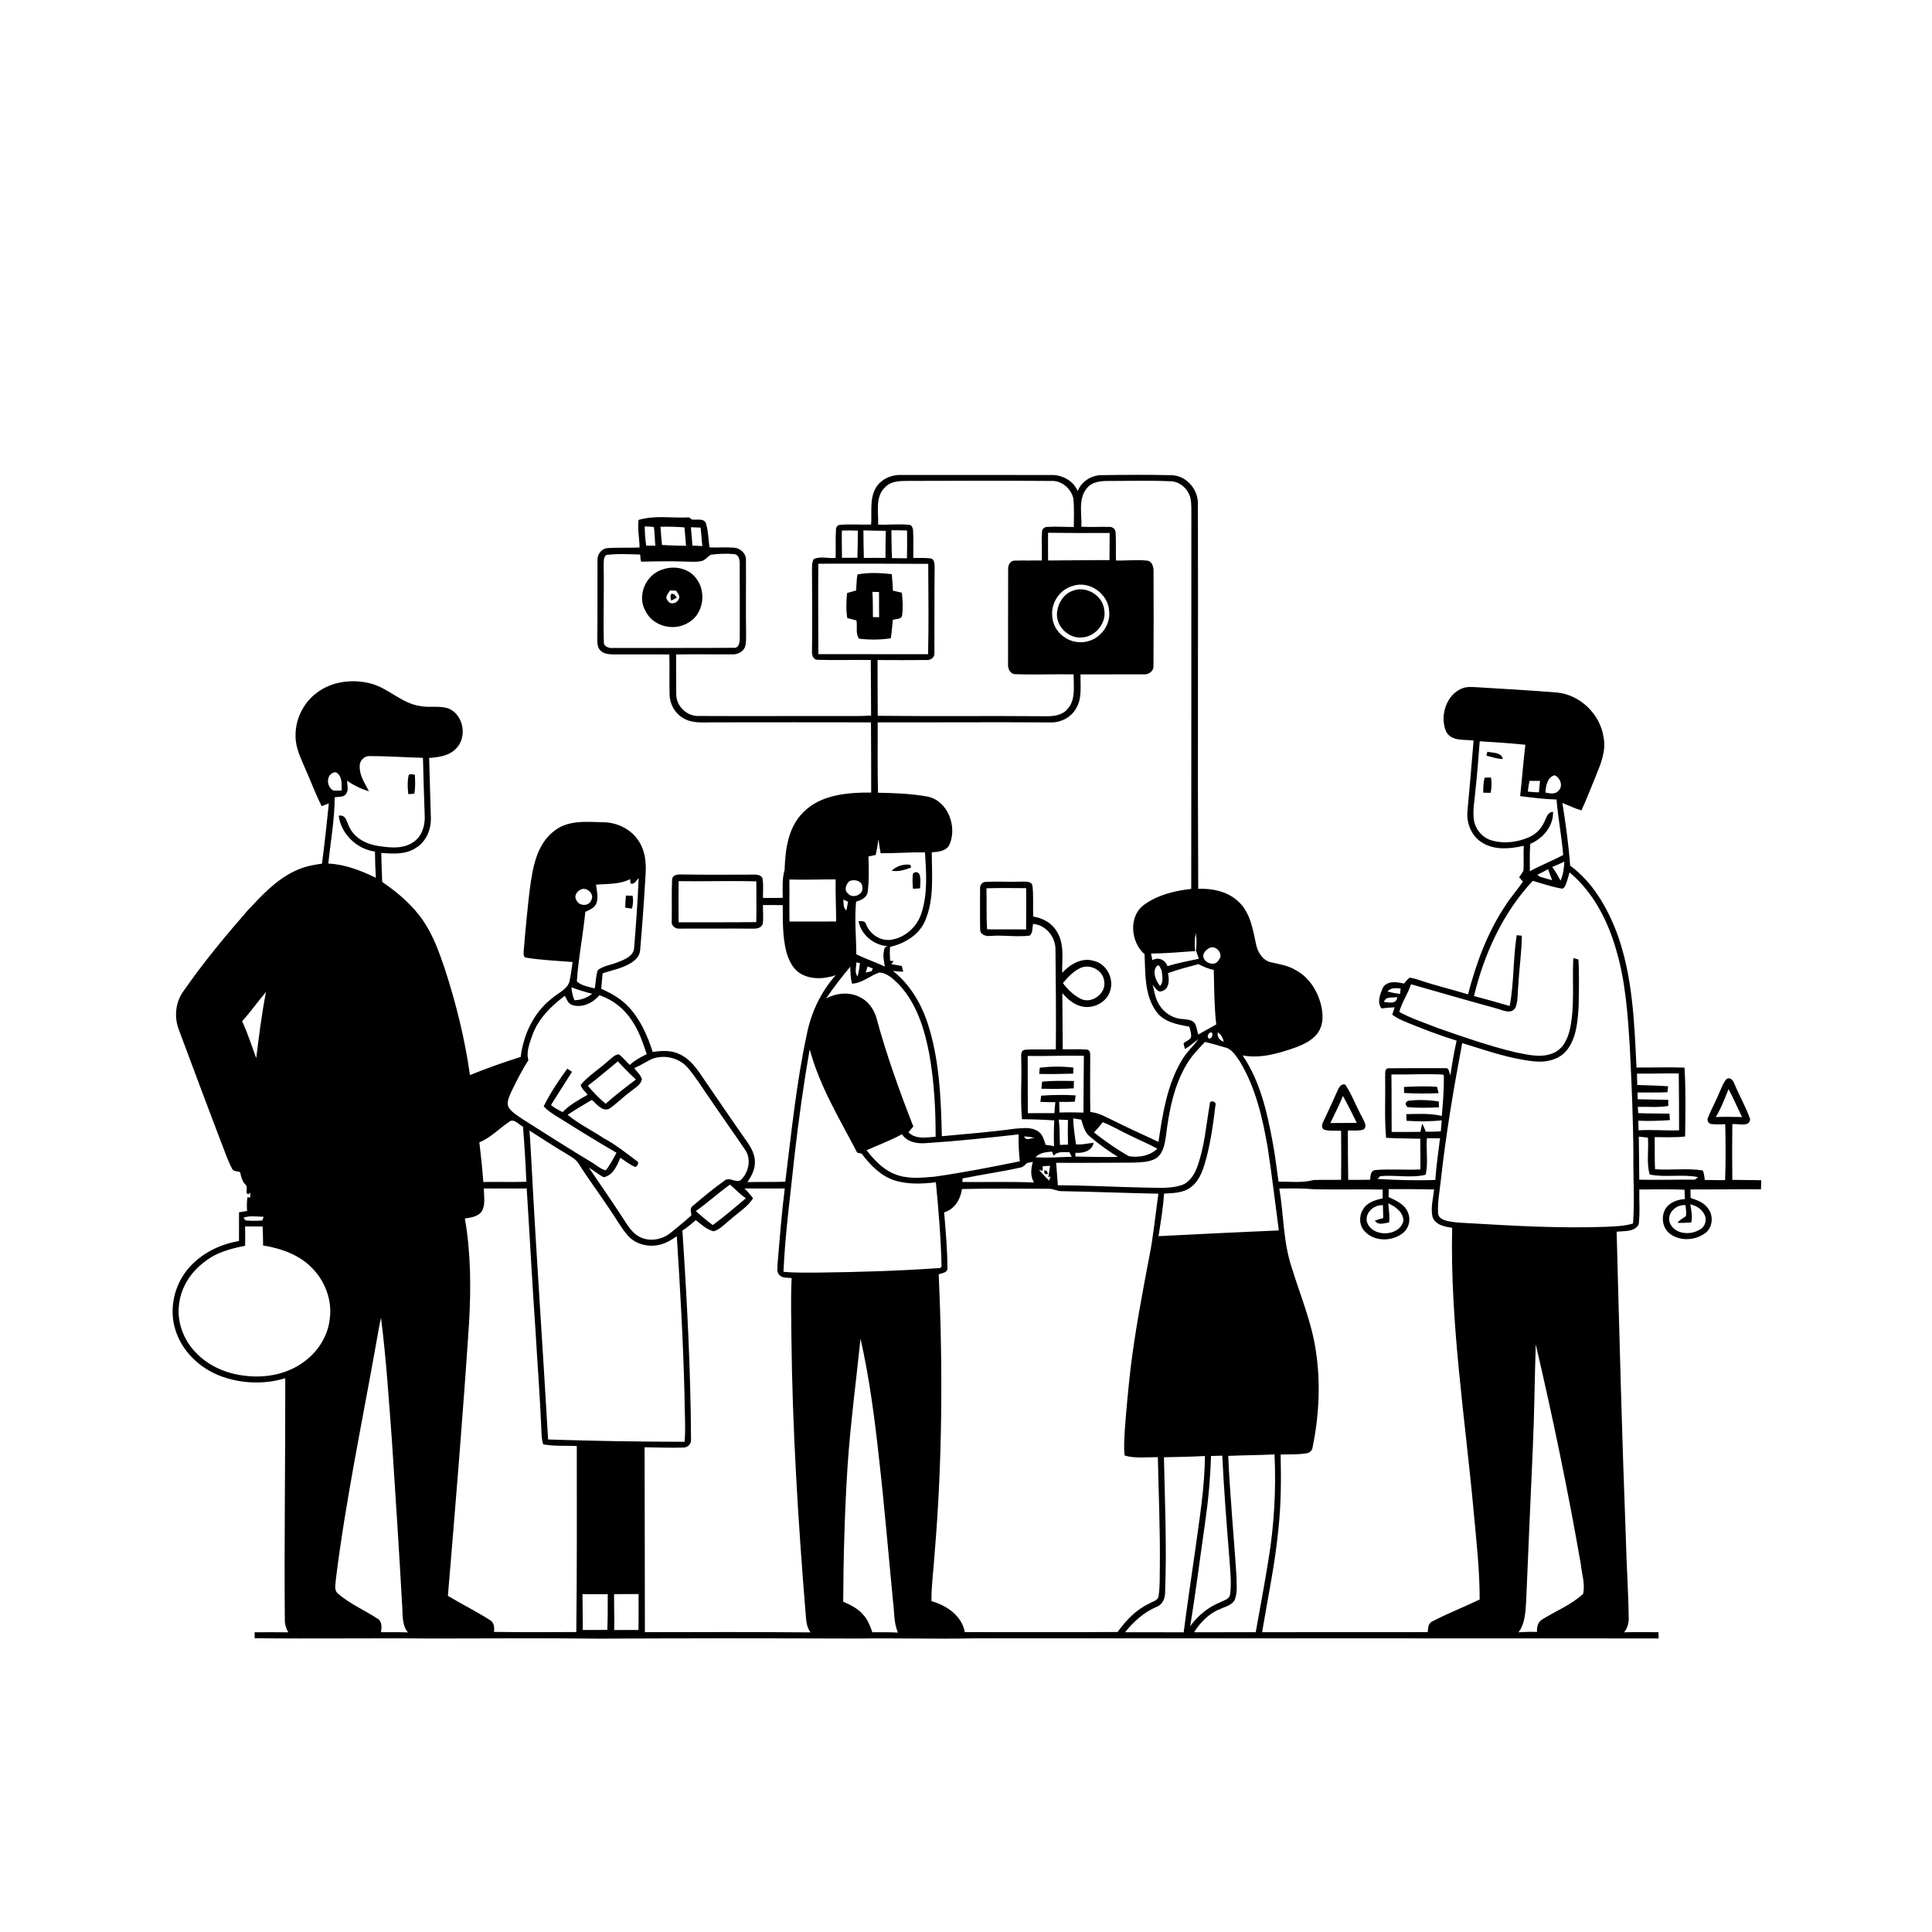 <svg xmlns="http://www.w3.org/2000/svg" viewBox="0 0 1024 1024" version="1.1">
<g id="Parent-Group"><g id="Group-rgba(0,0,0,0)" fill="rgba(0,0,0,0)">
<path fill="rgba(0,0,0,0)" opacity="1.00" d=" M 0.00 0.00 L 1024.00 0.00 L 1024.00 1024.00 L 0.00 1024.00 L 0.00 0.00 M 463.98 258.96 C 460.84 264.81 462.19 271.68 461.70 278.03 C 456.15 278.20 450.58 277.66 445.05 278.21 C 443.73 278.29 443.04 279.68 443.07 280.87 C 442.77 285.81 443.05 290.77 442.91 295.72 C 439.08 296.12 434.92 294.66 431.32 296.30 C 430.15 298.33 430.43 300.76 430.38 303.01 C 430.48 317.03 430.54 331.05 430.38 345.07 C 430.27 346.99 430.85 349.57 433.20 349.71 C 442.63 349.98 452.09 349.72 461.53 349.79 C 461.65 359.61 461.61 369.44 461.70 379.27 C 456.14 379.62 450.57 379.51 445.01 379.51 C 420.15 379.45 395.29 379.62 370.43 379.48 C 364.17 379.77 358.47 374.38 358.43 368.12 C 358.31 361.04 358.39 353.95 358.34 346.87 C 368.26 346.73 378.18 346.86 388.09 346.83 C 390.81 346.94 393.80 345.61 394.84 342.97 C 395.61 340.72 395.40 338.30 395.45 335.98 C 395.22 322.97 395.47 309.97 395.38 296.97 C 395.58 293.45 392.48 290.56 389.12 290.28 C 384.77 289.95 380.41 290.30 376.06 290.14 C 375.44 286.01 375.45 281.76 374.26 277.74 C 373.43 274.33 369.18 275.80 366.69 275.34 C 366.33 275.06 365.61 274.51 365.24 274.23 C 356.29 274.71 347.16 272.95 338.43 275.58 C 337.85 280.43 338.90 285.31 338.99 290.18 C 333.35 290.47 327.69 290.11 322.07 290.50 C 318.85 290.71 316.44 293.85 316.68 297.00 C 316.60 310.99 316.78 324.99 316.59 338.98 C 316.63 340.77 316.62 342.77 317.79 344.26 C 319.39 346.51 322.41 346.81 324.96 346.84 C 334.89 346.80 344.82 346.88 354.75 346.87 C 354.98 353.91 354.70 360.95 354.89 367.99 C 354.96 373.15 357.76 378.27 362.36 380.74 C 367.07 383.54 372.73 382.83 377.96 382.86 C 405.85 382.86 433.74 382.76 461.63 382.89 C 461.74 395.28 461.73 407.68 461.75 420.07 C 449.21 420.03 434.92 421.11 425.66 430.64 C 417.68 438.54 416.21 450.35 415.86 461.03 C 414.45 465.87 414.83 470.90 414.88 475.88 C 411.38 475.94 407.89 475.94 404.40 475.93 C 404.34 472.65 404.67 469.35 404.25 466.09 C 404.08 464.06 401.69 463.53 400.02 463.56 C 387.02 463.60 374.01 463.70 361.01 463.49 C 359.16 463.39 356.47 463.75 356.23 466.03 C 355.89 473.36 356.18 480.71 356.04 488.05 C 355.62 490.36 357.72 492.39 360.00 492.19 C 372.99 492.25 385.98 492.08 398.97 492.21 C 400.98 492.31 403.75 491.88 404.26 489.52 C 404.77 486.27 404.32 482.97 404.37 479.70 C 407.87 479.64 411.37 479.73 414.87 479.74 C 414.89 487.92 414.74 496.23 416.72 504.23 C 417.92 508.66 419.98 513.29 424.00 515.84 C 429.65 519.38 436.87 518.92 442.97 516.89 C 435.06 525.67 429.85 536.82 427.59 548.38 C 422.08 574.09 419.48 600.29 416.22 626.34 C 409.53 626.53 402.84 626.40 396.15 626.54 C 398.28 623.41 400.18 619.88 400.13 615.99 C 400.19 611.91 398.11 608.26 395.87 605.02 C 388.27 594.28 380.94 583.36 373.46 572.54 C 369.92 567.23 366.20 561.47 360.17 558.74 C 355.76 556.55 350.67 556.84 345.94 557.58 C 343.24 548.97 339.44 540.45 333.25 533.76 C 329.23 529.42 324.02 526.44 318.67 524.08 C 318.93 521.34 319.17 518.61 319.41 515.87 C 324.20 514.26 329.30 513.37 333.72 510.80 C 336.46 509.28 339.12 506.90 339.29 503.56 C 340.47 490.03 341.42 476.49 342.20 462.93 C 342.53 457.19 341.95 451.13 338.79 446.18 C 334.92 439.71 327.44 435.98 320.02 435.81 C 311.28 435.65 301.52 434.46 294.10 440.14 C 284.25 447.31 282.28 460.33 280.76 471.59 C 279.48 482.39 278.46 493.22 277.57 504.06 C 277.51 505.26 277.24 507.57 279.02 507.62 C 287.12 508.91 295.34 509.21 303.50 509.89 C 302.95 513.48 302.55 517.11 301.72 520.66 C 300.06 524.82 295.51 526.46 292.37 529.28 C 282.84 536.73 277.44 548.36 275.97 560.20 C 266.89 563.06 257.90 566.22 249.08 569.81 C 246.40 550.56 241.67 531.63 235.65 513.16 C 232.73 504.62 229.65 495.99 224.60 488.45 C 218.90 479.93 210.98 473.17 202.57 467.44 C 202.31 462.32 202.25 457.19 202.07 452.07 C 208.24 452.53 215.04 453.04 220.43 449.39 C 226.02 446.04 228.69 439.33 228.35 433.00 C 228.06 422.58 227.77 412.15 227.45 401.73 C 232.49 401.39 238.07 400.62 241.72 396.76 C 247.67 390.90 245.83 379.39 238.31 375.76 C 233.50 373.75 228.16 375.21 223.15 374.28 C 212.97 373.07 205.83 364.50 196.04 362.16 C 186.58 359.84 175.87 361.13 167.99 367.14 C 160.84 372.38 156.52 381.15 156.65 390.02 C 156.54 396.16 159.39 401.74 161.72 407.25 C 164.70 413.90 167.18 420.79 170.50 427.28 C 171.76 426.78 173.03 426.30 174.29 425.81 C 173.19 436.47 172.07 447.13 170.65 457.75 C 165.82 458.43 160.95 459.37 156.52 461.53 C 146.26 466.30 138.49 474.83 130.90 482.97 C 119.05 496.56 107.54 510.51 97.24 525.32 C 92.95 531.25 92.19 539.15 94.84 545.92 C 102.42 566.15 109.92 586.40 117.66 606.57 C 119.31 610.78 120.74 615.11 122.86 619.12 C 123.47 621.01 125.73 620.70 127.25 621.23 C 127.79 623.66 128.32 626.18 130.22 627.97 C 131.70 629.15 129.51 632.83 131.75 632.91 L 132.18 632.53 L 132.65 632.16 C 132.65 632.79 132.64 634.04 132.64 634.67 C 132.26 634.65 131.50 634.62 131.12 634.60 C 130.80 637.00 130.78 639.44 130.95 641.86 C 129.52 642.05 128.10 642.28 126.69 642.54 C 126.69 647.62 126.71 652.70 126.67 657.79 C 115.87 659.56 105.42 664.98 98.69 673.74 C 91.51 683.09 89.33 696.26 93.82 707.26 C 97.98 717.92 107.35 726.08 118.08 729.76 C 128.68 733.42 140.44 733.77 151.19 730.49 C 151.29 773.00 150.60 815.51 150.96 858.01 C 150.90 860.54 151.47 863.03 152.87 865.17 C 146.90 865.05 140.93 865.13 134.96 865.14 C 134.96 865.92 134.97 867.49 134.97 868.28 C 166.62 868.66 198.28 868.15 229.93 868.45 C 259.27 868.43 288.61 868.18 317.96 868.52 C 363.65 868.27 409.35 868.31 455.04 868.47 C 475.36 868.14 495.70 868.80 516.02 868.36 C 637.05 868.33 758.08 868.36 879.10 868.40 C 879.09 867.58 879.06 865.93 879.04 865.11 C 872.96 865.07 866.88 864.99 860.81 865.15 C 862.68 862.84 863.42 859.93 863.24 857.00 C 863.05 843.31 862.08 829.64 861.76 815.96 C 859.68 761.60 858.30 707.21 856.85 652.83 C 860.76 652.38 866.44 653.08 868.55 648.92 C 869.33 642.81 868.72 636.61 868.87 630.47 C 876.85 630.38 884.84 630.26 892.82 630.57 C 892.89 632.21 892.96 633.86 893.04 635.52 C 889.57 635.75 886.04 636.88 883.63 639.48 C 880.09 643.59 880.72 650.59 885.07 653.90 C 890.38 657.96 898.30 657.53 903.63 653.72 C 907.76 650.81 908.35 644.49 905.35 640.57 C 903.23 637.42 899.50 636.06 896.05 634.93 C 896.01 633.42 895.99 631.94 895.98 630.45 C 908.43 630.49 920.89 630.28 933.34 630.37 C 933.39 628.76 933.45 627.15 933.52 625.56 C 928.40 625.39 923.28 625.49 918.17 625.36 C 918.04 615.52 918.06 605.68 918.17 595.85 C 921.18 595.34 927.36 597.69 927.60 593.12 C 925.37 586.70 921.88 580.79 919.30 574.51 C 918.70 572.76 917.14 570.62 915.09 571.94 C 913.05 574.18 912.26 577.21 910.96 579.88 C 909.20 584.09 906.99 588.10 905.27 592.32 C 904.60 593.74 905.37 595.52 907.00 595.76 C 909.45 596.08 911.93 595.88 914.41 595.87 C 914.65 605.74 914.72 615.63 914.34 625.50 C 910.75 625.51 907.16 625.45 903.58 625.40 C 903.32 623.70 903.21 621.96 902.55 620.37 C 894.20 619.03 885.65 620.35 877.22 619.71 C 876.91 614.04 877.13 608.36 877.00 602.69 C 882.37 602.74 887.78 602.97 893.15 602.37 C 893.31 590.21 893.55 578.00 892.83 565.87 C 884.35 565.53 875.86 565.89 867.37 565.81 C 866.23 541.71 865.36 517.06 856.89 494.19 C 851.71 480.68 844.06 467.50 832.22 458.81 C 831.39 447.68 829.86 436.59 828.09 425.57 C 831.46 426.89 834.70 428.54 838.20 429.53 C 841.01 423.46 843.35 417.19 845.94 411.03 C 848.53 404.67 851.31 397.88 849.95 390.88 C 848.18 378.53 837.49 368.14 825.02 367.02 C 811.03 365.89 797.02 365.14 783.02 364.26 C 780.48 364.15 777.84 363.84 775.41 364.70 C 766.65 367.77 762.98 379.37 766.37 387.51 C 769.03 393.10 775.99 391.82 781.03 392.50 C 780.05 405.03 778.88 417.54 777.77 430.06 C 777.18 436.67 780.22 443.73 786.19 446.98 C 792.71 450.71 800.60 449.86 807.64 448.31 C 807.33 452.72 807.78 457.16 807.43 461.57 C 806.76 462.77 805.90 463.85 805.17 465.01 C 805.67 465.57 806.67 466.68 807.17 467.24 C 804.29 471.63 800.69 475.51 797.91 479.97 C 788.37 494.22 782.39 510.52 778.08 527.03 C 769.56 524.42 760.86 522.38 752.41 519.51 C 750.65 518.95 748.88 518.39 747.06 518.18 C 745.96 519.11 745.08 520.25 744.14 521.33 C 740.31 520.41 735.00 519.59 732.80 523.80 C 731.51 527.09 729.71 531.33 732.24 534.49 C 734.55 534.18 736.87 533.99 739.21 533.89 C 738.77 535.19 738.33 536.49 737.90 537.80 C 739.93 539.33 742.23 540.46 744.58 541.45 C 753.60 545.16 762.71 548.68 772.03 551.57 C 770.68 557.66 769.61 563.82 768.73 570.00 C 768.05 568.56 768.21 565.88 766.01 566.16 C 755.98 566.09 745.94 566.16 735.91 566.21 C 733.58 566.39 734.37 569.36 734.14 570.92 C 734.39 581.63 733.68 592.39 734.66 603.07 C 740.69 603.44 746.74 603.37 752.78 603.55 C 752.73 608.97 752.93 614.40 752.84 619.83 C 744.90 620.21 736.93 619.50 729.01 620.14 C 726.37 620.35 726.41 623.31 726.18 625.28 C 722.31 625.33 718.44 625.38 714.58 625.36 C 714.46 616.64 714.36 607.92 714.40 599.20 C 717.17 599.11 720.07 599.55 722.75 598.64 C 724.97 596.75 722.74 594.06 721.92 592.04 C 718.75 586.44 716.63 580.24 713.05 574.90 C 710.47 574.07 709.54 576.85 708.66 578.65 C 706.32 583.98 703.85 589.24 701.38 594.51 C 700.63 595.89 700.13 598.21 702.10 598.83 C 704.92 599.60 707.91 599.17 710.81 599.35 C 710.90 608.00 710.91 616.65 710.81 625.31 C 705.92 625.45 701.01 625.23 696.13 625.45 C 690.11 627.09 683.80 626.22 677.65 626.32 C 676.64 619.19 675.82 612.04 674.46 604.97 C 671.54 589.16 667.79 572.90 658.63 559.41 C 668.05 561.15 677.53 558.39 686.37 555.29 C 691.29 553.49 696.55 551.02 699.22 546.24 C 701.52 542.17 701.23 537.24 700.22 532.84 C 698.37 525.23 693.84 517.95 686.78 514.21 C 682.63 511.59 677.70 511.04 673.04 509.89 C 668.78 508.54 666.37 504.15 665.63 499.98 C 664.01 492.33 662.62 483.93 656.77 478.22 C 651.12 472.57 642.82 470.84 635.08 471.06 C 634.71 403.01 635.10 334.96 634.91 266.91 C 635.02 259.29 628.75 252.06 620.98 251.87 C 608.66 251.56 596.33 251.66 584.01 251.83 C 578.54 251.78 573.21 255.14 571.20 260.28 C 568.87 254.72 562.81 251.50 556.92 251.77 C 530.29 251.76 503.67 251.70 477.05 251.74 C 471.86 251.68 466.51 254.34 463.98 258.96 Z" />
<path fill="rgba(0,0,0,0)" opacity="1.00" d=" M 469.21 258.18 C 472.23 254.97 476.87 254.89 480.97 254.89 C 506.33 254.81 531.69 254.72 557.05 254.91 C 562.53 254.56 567.44 258.73 568.83 263.87 C 569.48 268.99 569.12 274.17 569.14 279.31 C 564.43 279.34 559.70 278.97 555.00 279.27 C 553.53 279.35 552.29 280.35 552.29 281.88 C 551.96 286.93 552.34 292.01 552.18 297.07 C 547.42 297.16 542.66 297.00 537.90 297.14 C 535.43 297.07 534.12 299.75 534.34 301.92 C 534.25 318.66 534.34 335.40 534.28 352.14 C 534.14 354.44 535.44 357.28 538.07 357.32 C 548.40 357.72 558.75 357.25 569.08 357.43 C 568.93 363.55 570.32 370.76 565.85 375.76 C 562.97 379.20 558.22 379.73 554.03 379.62 C 524.43 379.36 494.82 379.71 465.22 379.39 C 465.10 369.54 465.18 359.68 465.12 349.83 C 473.76 349.87 482.40 349.91 491.04 349.82 C 493.22 350.03 495.48 348.46 495.25 346.09 C 495.32 331.05 495.21 316.01 495.38 300.97 C 495.27 299.19 495.49 296.30 493.17 295.95 C 490.15 295.59 487.11 295.80 484.08 295.74 C 483.98 290.77 484.28 285.79 483.92 280.84 C 483.79 279.77 483.23 278.21 481.95 278.20 C 476.46 277.55 470.93 278.30 465.42 278.04 C 465.70 271.42 463.68 263.21 469.21 258.18 Z" />
<path fill="rgba(0,0,0,0)" opacity="1.00" d=" M 575.89 258.98 C 578.68 255.21 583.70 254.87 588.00 254.92 C 598.67 254.92 609.36 254.60 620.03 255.07 C 625.23 255.02 629.77 259.03 630.95 263.99 C 631.64 267.26 631.41 270.63 631.44 273.96 C 631.40 339.69 631.48 405.42 631.38 471.14 C 622.65 472.09 613.73 474.27 606.50 479.48 C 597.97 485.47 599.26 499.42 606.65 505.76 C 607.08 515.97 606.53 527.27 612.75 536.01 C 616.73 541.71 623.98 543.01 630.36 544.15 C 630.81 546.00 631.58 547.90 631.25 549.84 C 630.43 551.37 628.51 551.85 627.28 553.00 C 627.48 553.75 627.86 555.25 628.05 556.01 C 630.64 554.54 632.79 552.47 635.17 550.72 C 632.35 554.68 628.64 557.97 626.21 562.23 C 618.50 575.27 616.21 590.52 614.01 605.26 C 606.29 601.53 598.42 598.12 590.77 594.24 C 586.60 592.33 582.56 589.78 577.89 589.39 C 577.70 579.57 577.81 569.74 577.84 559.92 C 577.85 558.55 577.86 556.39 576.00 556.30 C 571.77 555.93 567.51 556.28 563.27 556.13 C 563.12 546.22 563.20 536.31 563.05 526.41 C 565.71 529.36 568.81 532.24 572.76 533.28 C 579.04 535.13 586.76 531.41 588.48 524.91 C 590.45 518.49 586.46 510.81 579.78 509.29 C 573.40 507.29 567.19 511.12 562.96 515.60 C 562.89 508.10 564.33 499.77 559.80 493.19 C 557.14 488.93 552.45 486.57 547.61 485.79 C 547.40 480.36 547.86 474.88 547.23 469.48 C 546.82 467.10 543.82 467.28 541.99 467.28 C 535.44 467.53 528.87 467.08 522.33 467.42 C 520.39 467.51 519.34 469.33 519.45 471.12 C 519.50 478.30 519.34 485.48 519.50 492.66 C 519.44 495.53 522.71 496.35 525.01 496.07 C 531.95 495.49 538.93 496.78 545.84 495.87 C 547.53 494.31 547.04 491.73 547.58 489.69 C 554.26 490.20 559.32 496.45 559.42 502.96 C 559.60 520.69 559.79 538.43 559.61 556.17 C 554.09 556.37 548.55 555.96 543.05 556.42 C 540.55 557.05 541.43 560.15 541.27 562.03 C 541.63 572.41 540.73 582.85 541.66 593.21 C 547.37 593.25 553.08 593.44 558.79 593.83 C 558.54 598.39 558.46 602.96 558.67 607.52 C 557.20 607.15 555.68 606.94 554.19 606.79 C 553.31 604.23 552.72 601.20 550.24 599.68 C 546.64 597.10 541.93 597.99 537.81 598.25 C 524.99 600.02 512.08 601.01 499.20 602.22 C 498.73 581.81 497.93 560.98 491.38 541.45 C 487.82 531.13 481.92 521.42 473.26 514.61 C 475.06 514.85 476.88 514.94 478.71 515.05 C 478.48 514.03 478.24 513.02 478.01 512.02 C 476.15 511.65 474.25 511.30 472.40 510.99 C 472.81 510.46 473.23 509.92 473.64 509.39 C 473.18 509.35 472.25 509.28 471.79 509.25 C 471.63 506.80 471.52 504.35 471.74 501.91 C 479.36 500.07 486.92 495.74 490.21 488.30 C 495.26 476.82 493.89 463.96 493.86 451.77 C 497.34 451.49 501.63 451.17 503.29 447.54 C 507.39 438.10 502.43 424.53 491.75 422.23 C 483.06 420.63 474.17 420.34 465.35 420.16 C 465.05 407.73 465.22 395.30 465.20 382.87 C 495.81 382.93 526.42 382.70 557.02 382.90 C 562.40 383.00 567.77 380.16 570.40 375.41 C 573.64 369.99 572.54 363.45 572.71 357.45 C 583.80 357.47 594.90 357.46 605.99 357.41 C 608.63 357.76 611.51 355.81 611.36 352.97 C 611.50 336.30 611.45 319.62 611.40 302.95 C 611.50 300.59 610.71 297.37 607.88 297.14 C 602.44 296.51 596.95 297.25 591.49 297.08 C 591.31 292.18 591.62 287.26 591.31 282.37 C 591.35 280.64 589.83 279.22 588.14 279.27 C 583.14 279.15 578.14 279.45 573.15 279.18 C 573.50 272.46 571.34 264.72 575.89 258.98 Z" />
<path fill="rgba(0,0,0,0)" opacity="1.00" d=" M 342.52 289.21 C 341.98 285.83 341.76 282.42 341.72 279.01 C 343.32 279.10 344.95 279.10 346.55 279.33 C 347.08 282.60 347.01 285.92 347.35 289.21 C 345.73 289.21 344.12 289.21 342.52 289.21 Z" />
<path fill="rgba(0,0,0,0)" opacity="1.00" d=" M 350.08 279.19 C 354.31 279.12 358.55 279.15 362.77 279.53 C 363.12 282.77 363.32 286.03 363.60 289.28 C 359.36 289.16 355.10 289.14 350.87 288.85 C 350.56 285.63 350.28 282.42 350.08 279.19 Z" />
<path fill="rgba(0,0,0,0)" opacity="1.00" d=" M 366.20 279.44 C 367.91 279.50 369.62 279.57 371.34 279.65 C 371.70 282.91 371.93 286.19 372.22 289.46 C 370.47 289.36 368.72 289.26 366.98 289.15 C 366.74 285.91 366.51 282.67 366.20 279.44 Z" />
<path fill="rgba(0,0,0,0)" opacity="1.00" d=" M 446.21 281.20 C 449.03 281.10 451.86 281.13 454.68 281.27 C 454.63 286.05 454.61 290.84 454.45 295.62 C 451.72 295.64 448.99 295.63 446.27 295.66 C 446.22 290.84 446.10 286.02 446.21 281.20 Z" />
<path fill="rgba(0,0,0,0)" opacity="1.00" d=" M 457.63 281.12 C 461.58 281.28 465.53 281.30 469.48 281.35 C 469.32 286.14 469.37 290.93 469.31 295.72 C 465.49 295.69 461.67 295.66 457.85 295.71 C 457.73 290.84 457.66 285.98 457.63 281.12 Z" />
<path fill="rgba(0,0,0,0)" opacity="1.00" d=" M 472.46 281.04 C 475.22 281.07 477.98 281.07 480.75 281.17 C 480.84 286.08 480.80 291.00 480.71 295.91 C 478.06 295.89 475.41 295.85 472.77 295.80 C 472.50 290.88 472.57 285.96 472.46 281.04 Z" />
<path fill="rgba(0,0,0,0)" opacity="1.00" d=" M 555.48 282.38 C 566.36 282.52 577.25 282.56 588.14 282.48 C 588.11 287.28 588.08 292.09 588.05 296.89 C 577.20 296.84 566.35 297.02 555.51 297.08 C 555.43 292.18 555.51 287.28 555.48 282.38 Z" />
<path fill="rgba(0,0,0,0)" opacity="1.00" d=" M 321.33 294.14 C 327.29 293.36 333.34 293.78 339.33 293.90 C 339.49 295.16 339.33 296.52 339.87 297.71 C 347.90 297.51 355.94 297.36 363.97 297.67 C 366.52 297.73 369.11 297.92 371.63 297.42 C 373.77 297.00 375.01 294.97 376.86 293.99 C 380.86 293.53 384.94 293.29 388.96 293.69 C 391.70 293.79 392.11 296.87 392.06 299.00 C 392.14 312.04 392.08 325.08 392.09 338.12 C 392.07 340.23 391.83 343.58 388.90 343.35 C 367.60 343.50 346.27 343.37 324.95 343.45 C 322.78 343.62 319.84 342.79 320.05 340.08 C 319.68 326.73 320.24 313.36 319.95 300.00 C 320.10 298.01 319.61 295.60 321.33 294.14 M 351.41 301.77 C 342.36 304.28 337.31 315.75 342.18 323.96 C 346.15 332.11 357.40 334.76 364.90 329.98 C 372.77 325.55 374.53 313.97 369.26 306.92 C 365.46 301.28 357.62 299.59 351.41 301.77 Z" />
<path fill="rgba(0,0,0,0)" opacity="1.00" d=" M 433.73 298.78 C 453.14 298.68 472.56 298.78 491.98 298.86 C 492.07 314.81 492.26 330.78 491.91 346.73 C 472.52 346.78 453.13 346.68 433.74 346.72 C 433.71 330.74 433.57 314.76 433.73 298.78 M 454.48 304.47 C 453.94 307.26 453.98 310.13 453.78 312.96 C 452.18 313.41 450.58 313.85 448.99 314.31 C 448.52 318.71 448.38 323.18 449.06 327.57 C 450.68 328.01 452.30 328.44 453.94 328.85 C 454.56 331.97 453.25 335.96 455.39 338.52 C 460.92 339.19 466.63 339.16 472.14 338.29 C 472.69 335.07 472.85 331.81 473.21 328.58 C 474.88 327.84 478.08 328.49 478.15 325.95 C 478.72 322.03 478.43 318.06 478.01 314.15 C 476.43 313.78 474.85 313.42 473.28 313.06 C 473.12 310.13 472.95 307.21 472.66 304.30 C 466.65 303.67 460.42 303.30 454.48 304.47 Z" />
<path fill="rgba(0,0,0,0)" opacity="1.00" d=" M 568.48 310.59 C 577.28 307.48 587.41 314.68 587.87 323.88 C 588.87 332.37 581.51 340.47 572.98 340.37 C 565.46 340.66 558.29 334.61 557.77 327.02 C 556.74 319.85 561.52 312.56 568.48 310.59 M 568.30 313.23 C 563.81 314.87 560.99 319.36 560.35 323.95 C 559.03 331.15 565.82 338.37 573.05 337.88 C 580.37 337.76 586.71 330.28 585.24 323.00 C 584.32 315.38 575.38 310.18 568.30 313.23 Z" />
<path fill="rgba(0,0,0,0)" opacity="1.00" d=" M 355.10 312.95 C 355.91 312.97 357.53 313.03 358.34 313.06 C 359.13 314.46 360.83 316.02 359.64 317.72 C 358.61 320.03 354.99 320.69 353.79 318.16 C 352.15 316.40 354.26 314.50 355.10 312.95 M 355.75 318.36 C 356.74 317.85 357.72 317.32 358.70 316.79 C 358.04 315.65 357.33 314.47 355.79 314.78 C 355.06 315.90 355.55 317.16 355.75 318.36 Z" />
<path fill="rgba(0,0,0,0)" opacity="1.00" d=" M 462.40 313.71 C 463.56 313.72 464.73 313.75 465.90 313.78 C 465.85 318.23 465.96 322.68 465.96 327.13 C 465.13 327.11 463.49 327.08 462.66 327.07 C 462.61 322.61 462.70 318.15 462.40 313.71 Z" />
<path fill="rgba(0,0,0,0)" opacity="1.00" d=" M 784.28 392.89 C 792.35 393.42 800.43 393.87 808.47 394.74 C 807.40 403.80 806.70 412.90 805.71 421.97 C 812.11 422.75 818.54 423.59 824.99 423.76 C 825.81 433.60 827.70 443.31 828.53 453.15 C 822.75 456.25 816.62 458.63 810.86 461.77 C 810.86 456.93 810.67 452.08 811.09 447.26 C 817.80 444.41 823.38 437.90 823.15 430.32 C 820.16 430.32 819.68 433.51 818.53 435.57 C 817.01 439.12 814.17 442.07 810.63 443.64 C 804.39 446.45 797.10 447.35 790.48 445.40 C 785.49 443.89 781.72 439.26 781.13 434.10 C 780.53 429.08 781.63 424.07 781.98 419.07 C 782.96 410.36 783.62 401.62 784.28 392.89 M 788.33 398.43 C 788.20 398.94 787.94 399.98 787.80 400.49 C 790.67 401.26 793.52 402.20 796.53 402.30 C 795.76 398.56 791.22 399.16 788.33 398.43 M 786.88 412.17 C 786.22 414.78 786.08 417.47 786.18 420.15 C 787.47 420.19 788.76 420.21 790.07 420.22 C 790.60 417.54 790.75 414.79 790.24 412.11 C 789.40 412.12 787.72 412.16 786.88 412.17 Z" />
<path fill="rgba(0,0,0,0)" opacity="1.00" d=" M 190.66 405.99 C 190.59 403.18 193.07 400.57 195.93 400.76 C 205.35 400.70 214.76 401.44 224.17 401.66 C 224.38 411.78 224.76 421.89 225.10 432.00 C 225.40 437.27 223.82 443.08 219.27 446.21 C 213.84 450.11 206.74 449.35 200.52 448.39 C 194.39 447.52 188.13 444.39 185.30 438.63 C 183.74 436.04 183.65 431.60 179.52 432.35 C 180.81 442.07 189.07 450.05 198.75 451.35 C 198.76 455.97 198.95 460.60 199.20 465.23 C 191.26 461.41 182.92 458.10 174.01 457.72 C 175.19 446.02 177.38 434.36 177.40 422.57 C 179.46 422.18 182.28 422.74 183.52 420.62 C 184.87 418.55 184.07 416.02 183.92 413.76 C 187.47 416.25 191.41 418.16 195.57 419.40 C 193.40 415.17 190.43 410.97 190.66 405.99 M 216.65 410.73 C 215.85 414.06 216.01 417.54 216.42 420.92 C 217.48 420.87 218.55 420.77 219.61 420.63 C 220.22 417.32 220.07 413.93 219.87 410.60 C 218.81 410.64 217.53 409.90 216.65 410.73 Z" />
<path fill="rgba(0,0,0,0)" opacity="1.00" d=" M 176.76 419.03 C 172.65 416.92 172.75 409.77 177.91 409.26 C 181.48 411.00 181.10 415.65 181.09 419.00 C 179.64 419.00 178.20 419.01 176.76 419.03 Z" />
<path fill="rgba(0,0,0,0)" opacity="1.00" d=" M 819.09 420.07 C 819.28 416.66 820.12 411.87 823.99 410.92 C 826.97 412.13 828.65 416.67 826.07 419.06 C 824.34 421.23 821.40 420.52 819.09 420.07 Z" />
<path fill="rgba(0,0,0,0)" opacity="1.00" d=" M 809.78 419.55 C 809.99 417.64 810.28 415.76 810.65 413.88 C 812.51 413.88 814.38 413.89 816.25 413.90 C 816.08 415.92 815.89 417.94 815.66 419.97 C 813.68 419.94 811.72 419.81 809.78 419.55 Z" />
<path fill="rgba(0,0,0,0)" opacity="1.00" d=" M 464.13 453.15 C 464.76 450.39 465.22 447.60 465.62 444.81 C 465.92 447.30 466.25 449.79 466.76 452.25 C 474.60 452.25 482.42 451.67 490.26 451.77 C 490.96 462.54 491.76 473.69 488.35 484.11 C 486.04 491.31 479.59 497.11 472.05 498.14 C 466.51 498.77 461.13 495.18 459.12 490.07 C 458.68 488.07 456.68 488.07 455.06 488.30 C 456.44 495.80 463.97 501.65 471.53 501.50 C 469.63 501.30 468.62 502.15 468.50 504.02 C 467.87 506.76 468.56 509.56 468.97 512.28 C 464.00 509.96 458.79 508.21 453.86 505.81 C 453.84 496.50 452.81 487.18 453.75 477.89 C 456.32 477.14 459.32 475.90 459.87 472.93 C 460.68 466.64 460.52 460.25 460.29 453.92 C 461.57 453.66 462.84 453.40 464.13 453.15 M 472.56 461.54 C 476.05 462.12 479.69 461.07 482.94 459.81 C 482.82 459.44 482.58 458.70 482.46 458.34 C 478.87 457.85 475.16 459.01 472.56 461.54 M 483.97 462.87 C 483.43 465.57 483.69 468.34 483.89 471.07 C 485.15 470.99 486.40 470.91 487.66 470.83 C 487.70 468.37 488.14 465.80 487.36 463.42 C 486.51 462.08 485.38 461.89 483.97 462.87 Z" />
<path fill="rgba(0,0,0,0)" opacity="1.00" d=" M 822.67 459.56 C 824.85 458.67 826.99 457.69 829.12 456.68 C 828.99 460.11 828.54 463.58 827.14 466.75 C 825.69 464.32 824.50 461.73 822.67 459.56 Z" />
<path fill="rgba(0,0,0,0)" opacity="1.00" d=" M 814.84 463.63 C 816.76 462.72 818.65 461.74 820.51 460.69 C 821.18 462.64 821.96 464.56 822.66 466.51 C 820.46 465.97 818.32 465.28 816.15 464.67 C 815.82 464.41 815.17 463.89 814.84 463.63 Z" />
<path fill="rgba(0,0,0,0)" opacity="1.00" d=" M 829.84 468.91 C 830.75 466.81 831.20 464.56 831.90 462.38 C 844.66 473.04 852.42 488.45 856.83 504.23 C 861.61 520.71 862.77 537.93 863.83 554.97 C 864.78 573.97 865.61 592.98 865.73 612.00 C 865.57 624.16 866.43 636.35 865.54 648.48 C 860.83 649.93 855.87 650.00 851.00 650.24 C 826.61 651.12 802.22 649.72 777.88 648.28 C 773.72 648.04 769.48 647.93 765.47 646.67 C 763.94 646.08 762.31 644.92 762.21 643.14 C 761.87 637.38 762.99 631.66 763.62 625.96 C 766.32 601.44 770.42 577.10 775.00 552.86 C 787.47 556.64 799.87 561.16 812.90 562.52 C 819.22 563.29 826.45 561.77 830.55 556.51 C 835.67 549.92 836.21 541.15 836.72 533.14 C 836.82 524.95 837.10 516.73 836.60 508.55 C 835.92 508.35 834.56 507.96 833.88 507.77 C 833.26 520.01 834.66 532.41 832.30 544.53 C 831.25 549.73 829.00 555.41 823.91 557.85 C 817.39 561.06 809.98 559.05 803.24 557.74 C 789.08 554.33 775.29 549.52 761.56 544.69 C 754.88 542.02 747.98 539.82 741.65 536.36 C 742.99 531.19 746.28 526.78 747.84 521.66 C 762.83 525.92 777.80 530.30 792.84 534.41 C 796.14 535.24 800.96 537.99 803.25 534.02 C 804.73 530.22 804.27 526.00 804.77 522.02 C 805.19 513.32 806.52 504.66 806.62 495.95 C 805.93 495.88 804.56 495.75 803.88 495.68 C 801.93 508.08 802.50 520.85 800.17 533.21 C 793.88 531.39 787.58 529.57 781.25 527.92 C 786.66 505.52 796.54 483.81 812.40 466.85 C 817.29 468.25 822.12 469.96 827.15 470.86 C 828.63 471.46 829.38 470.04 829.84 468.91 Z" />
<path fill="rgba(0,0,0,0)" opacity="1.00" d=" M 315.90 468.89 C 321.95 468.37 328.41 468.85 333.96 465.95 C 334.01 466.52 334.12 467.66 334.18 468.23 C 336.29 469.06 337.17 466.57 338.53 465.49 C 337.95 477.76 337.12 490.02 336.11 502.27 C 335.95 506.63 331.32 508.46 327.86 509.82 C 324.28 511.38 320.06 511.78 316.89 514.12 C 315.71 517.22 315.88 520.64 315.22 523.88 C 311.94 523.01 308.34 522.53 305.74 520.15 C 306.55 507.82 309.03 495.64 310.22 483.33 C 312.38 482.23 315.07 481.35 316.04 478.90 C 317.33 475.68 316.29 472.18 315.90 468.89 M 331.76 474.67 C 331.52 476.79 331.40 478.92 331.39 481.07 C 332.56 481.27 333.73 481.45 334.91 481.62 C 335.61 479.39 335.70 477.05 335.28 474.76 C 334.10 474.71 332.93 474.68 331.76 474.67 Z" />
<path fill="rgba(0,0,0,0)" opacity="1.00" d=" M 418.38 466.15 C 426.55 466.42 434.73 466.07 442.90 466.09 C 442.80 473.53 443.14 480.97 443.18 488.41 C 434.93 488.46 426.68 488.44 418.44 488.43 C 418.29 481.00 418.50 473.57 418.38 466.15 Z" />
<path fill="rgba(0,0,0,0)" opacity="1.00" d=" M 359.69 467.03 C 373.41 467.25 387.14 466.74 400.86 467.15 C 400.85 474.34 401.02 481.54 400.83 488.73 C 387.11 488.90 373.39 488.82 359.68 488.83 C 359.59 481.57 359.62 474.30 359.69 467.03 Z" />
<path fill="rgba(0,0,0,0)" opacity="1.00" d=" M 450.15 467.07 C 452.64 465.81 456.91 466.74 457.04 470.04 C 457.97 474.12 451.94 476.66 449.39 473.53 C 447.22 471.79 448.42 468.64 450.15 467.07 Z" />
<path fill="rgba(0,0,0,0)" opacity="1.00" d=" M 522.85 470.80 C 529.86 470.61 536.87 470.70 543.88 470.74 C 543.90 478.04 543.96 485.34 543.85 492.64 C 536.96 492.48 530.08 492.64 523.19 492.59 C 522.70 485.33 523.04 478.06 522.85 470.80 Z" />
<path fill="rgba(0,0,0,0)" opacity="1.00" d=" M 307.50 471.64 C 310.66 469.62 315.49 473.85 313.31 477.25 C 312.07 480.53 306.90 480.30 305.56 477.21 C 304.09 475.22 305.53 472.61 307.50 471.64 Z" />
<path fill="rgba(0,0,0,0)" opacity="1.00" d=" M 446.94 476.80 C 447.57 477.08 448.83 477.65 449.47 477.93 C 449.23 479.47 448.94 481.00 448.60 482.53 C 446.72 481.19 447.26 478.75 446.94 476.80 Z" />
<path fill="rgba(0,0,0,0)" opacity="1.00" d=" M 633.74 494.55 C 634.34 497.64 634.25 500.81 633.90 503.93 C 634.45 505.32 634.94 506.72 635.43 508.15 C 629.86 509.36 624.23 510.39 618.77 512.06 C 617.57 508.71 613.94 507.03 610.78 508.92 C 610.53 507.74 610.30 506.56 610.08 505.39 C 617.90 505.34 625.69 504.65 633.48 504.08 C 633.05 500.91 633.19 497.69 633.74 494.55 Z" />
<path fill="rgba(0,0,0,0)" opacity="1.00" d=" M 640.43 502.80 C 643.93 500.10 649.05 505.60 645.91 508.86 C 643.75 513.17 636.16 509.59 638.08 505.23 C 638.65 504.24 639.43 503.36 640.43 502.80 Z" />
<path fill="rgba(0,0,0,0)" opacity="1.00" d=" M 453.87 510.10 C 454.35 510.20 455.31 510.40 455.79 510.50 C 455.52 512.86 455.18 515.23 454.52 517.53 C 452.79 515.39 453.92 512.56 453.87 510.10 Z" />
<path fill="rgba(0,0,0,0)" opacity="1.00" d=" M 619.05 515.78 C 624.33 513.81 629.81 512.53 635.22 511.00 C 637.79 512.34 640.45 513.54 643.32 514.04 C 643.54 523.69 643.56 533.39 644.63 542.99 C 641.40 544.72 638.26 546.61 635.03 548.35 C 634.51 546.43 634.33 544.38 633.40 542.61 C 632.10 540.39 629.29 540.44 627.07 540.13 C 621.68 539.98 616.67 536.67 614.09 531.99 C 612.26 528.95 611.85 525.38 610.93 522.02 C 612.30 523.35 613.58 526.40 615.91 525.28 C 619.93 524.14 619.79 519.07 619.05 515.78 Z" />
<path fill="rgba(0,0,0,0)" opacity="1.00" d=" M 459.86 512.24 C 460.79 512.59 461.72 512.96 462.65 513.33 C 462.45 513.70 462.04 514.45 461.83 514.83 C 460.83 515.03 459.83 515.24 458.84 515.44 C 459.16 514.36 459.50 513.29 459.86 512.24 Z" />
<path fill="rgba(0,0,0,0)" opacity="1.00" d=" M 572.89 512.94 C 577.95 510.82 584.65 514.33 585.22 519.95 C 586.58 526.45 578.67 532.34 572.81 529.40 C 569.02 527.48 565.85 524.45 563.37 521.03 C 566.10 517.88 568.99 514.63 572.89 512.94 Z" />
<path fill="rgba(0,0,0,0)" opacity="1.00" d=" M 613.14 512.06 C 614.58 510.61 615.03 513.54 615.70 514.35 C 615.91 517.01 616.93 520.39 614.86 522.56 C 612.57 519.97 610.57 514.82 613.14 512.06 Z" />
<path fill="rgba(0,0,0,0)" opacity="1.00" d=" M 437.90 529.16 C 441.83 523.33 446.16 517.77 450.67 512.39 C 450.77 515.40 450.74 518.46 451.65 521.38 C 457.00 521.03 461.08 517.22 465.95 515.48 C 470.26 515.57 473.41 518.92 476.34 521.67 C 485.84 531.77 490.07 545.50 492.57 558.84 C 495.11 573.23 495.93 587.89 495.90 602.49 C 491.07 602.86 485.28 603.98 481.49 600.12 C 482.34 599.08 483.21 598.07 484.09 597.07 C 476.60 577.99 469.68 558.63 464.33 538.84 C 462.87 534.43 459.85 530.37 455.56 528.40 C 450.01 525.62 443.27 526.32 437.90 529.16 Z" />
<path fill="rgba(0,0,0,0)" opacity="1.00" d=" M 735.40 525.55 C 737.11 523.35 739.93 523.72 742.38 523.92 C 742.27 524.89 742.15 525.85 742.03 526.82 C 739.80 526.51 737.58 526.10 735.40 525.55 Z" />
<path fill="rgba(0,0,0,0)" opacity="1.00" d=" M 302.85 523.28 C 306.45 524.65 310.13 525.78 313.87 526.72 C 311.21 528.88 307.92 530.07 304.50 530.14 C 303.51 527.97 303.06 525.63 302.85 523.28 Z" />
<path fill="rgba(0,0,0,0)" opacity="1.00" d=" M 128.31 541.27 C 132.85 536.38 136.60 530.84 140.96 525.79 C 138.72 537.40 137.25 549.13 135.80 560.85 C 133.38 554.29 131.31 547.60 128.31 541.27 Z" />
<path fill="rgba(0,0,0,0)" opacity="1.00" d=" M 282.28 548.35 C 285.46 539.73 292.20 533.18 299.39 527.78 C 300.34 529.62 301.10 531.91 303.26 532.66 C 308.65 534.39 314.25 531.58 317.73 527.49 C 324.81 529.86 330.97 534.70 334.97 541.01 C 338.64 546.39 340.73 552.61 342.77 558.74 C 339.57 560.30 336.41 562.00 333.77 564.43 C 331.83 562.59 330.17 560.44 328.05 558.81 C 325.68 558.96 324.08 560.95 322.35 562.32 C 317.57 566.65 311.93 570.07 307.77 575.04 C 308.29 577.20 310.23 578.53 311.47 580.26 C 306.77 582.89 301.98 585.56 298.16 589.44 C 296.05 588.31 293.86 587.27 292.03 585.71 C 295.70 579.82 299.45 573.95 303.19 568.09 C 302.56 567.67 301.30 566.83 300.67 566.41 C 296.04 572.73 291.68 579.33 288.18 586.33 C 289.96 588.46 292.33 589.93 294.63 591.42 C 305.28 598.06 315.91 604.72 326.78 610.99 C 324.97 614.14 323.41 617.47 321.09 620.30 C 318.31 619.68 316.22 617.57 313.82 616.18 C 301.42 608.75 289.27 600.92 277.04 593.21 C 274.31 591.26 271.11 589.57 269.39 586.57 C 268.45 583.98 269.91 581.31 270.86 578.94 C 273.69 573.15 276.53 567.33 280.08 561.93 C 278.72 557.29 280.85 552.69 282.28 548.35 Z" />
<path fill="rgba(0,0,0,0)" opacity="1.00" d=" M 733.53 531.03 C 734.45 527.90 738.12 529.01 740.53 528.46 C 740.41 532.29 736.12 531.40 733.53 531.03 Z" />
<path fill="rgba(0,0,0,0)" opacity="1.00" d=" M 640.41 550.21 C 639.51 549.05 640.97 546.57 642.41 547.35 C 643.11 548.52 641.97 551.26 640.41 550.21 Z" />
<path fill="rgba(0,0,0,0)" opacity="1.00" d=" M 648.59 552.15 C 646.35 551.39 645.05 549.61 645.44 547.20 C 647.21 548.31 648.21 550.14 648.59 552.15 Z" />
<path fill="rgba(0,0,0,0)" opacity="1.00" d=" M 638.62 552.25 C 642.15 553.04 645.62 554.04 649.07 555.10 C 653.03 555.88 655.10 559.75 657.25 562.78 C 665.49 576.49 669.14 592.36 671.86 607.96 C 674.15 622.65 675.82 637.41 677.80 652.14 C 656.55 653.09 635.29 654.08 614.05 655.19 C 615.20 647.70 616.50 640.20 616.97 632.63 C 621.84 632.36 627.16 632.36 631.22 629.23 C 636.30 625.35 638.02 618.83 639.62 612.95 C 641.85 604.09 643.14 595.02 644.19 585.95 C 645.14 583.91 641.12 582.60 641.21 585.11 C 639.27 596.30 638.46 607.83 634.51 618.58 C 632.99 622.65 630.39 626.91 625.98 628.24 C 619.85 630.15 613.32 629.48 607.01 629.45 C 591.56 629.18 576.13 628.22 560.69 628.23 C 560.38 624.25 560.11 620.28 559.78 616.31 C 573.53 616.40 587.28 616.26 601.03 616.21 C 604.79 616.00 608.79 616.00 612.22 614.23 C 616.50 611.78 617.35 606.46 617.98 602.01 C 619.61 588.90 622.12 575.48 629.01 564.01 C 631.55 559.58 635.23 556.00 638.62 552.25 Z" />
<path fill="rgba(0,0,0,0)" opacity="1.00" d=" M 421.18 611.92 C 423.35 593.26 425.89 574.65 429.17 556.15 C 434.37 575.70 445.07 593.13 454.34 610.94 C 454.93 611.06 456.10 611.32 456.68 611.45 C 461.12 617.32 466.50 622.97 473.61 625.46 C 480.82 627.87 488.59 627.52 496.03 626.64 C 497.46 641.49 498.73 656.39 499.04 671.31 C 498.88 671.50 498.57 671.87 498.41 672.06 C 476.97 673.59 455.46 674.23 433.96 674.49 C 427.72 674.44 421.47 674.71 415.26 674.07 C 416.16 653.27 419.05 632.61 421.18 611.92 Z" />
<path fill="rgba(0,0,0,0)" opacity="1.00" d=" M 345.55 561.26 C 352.13 558.74 360.29 560.69 364.77 566.20 C 368.94 571.15 372.31 576.71 376.03 582.00 C 382.22 591.14 388.63 600.13 394.83 609.26 C 398.44 614.33 396.84 621.45 392.53 625.55 C 389.81 627.12 386.44 623.44 383.84 625.89 C 378.04 629.98 372.59 634.58 367.18 639.17 C 365.45 640.33 366.27 642.42 366.49 644.09 C 362.99 647.41 359.16 650.35 355.44 653.43 C 350.85 657.19 343.95 658.35 338.65 655.38 C 334.36 653.01 332.12 648.44 329.45 644.56 C 323.82 635.89 317.87 627.44 312.10 618.86 C 314.84 620.40 317.18 622.56 320.00 623.96 C 324.92 622.97 327.07 617.79 328.78 613.64 C 331.21 615.18 333.45 617.08 336.10 618.26 C 337.57 619.22 339.09 616.05 337.61 615.44 C 331.86 611.13 326.24 606.60 319.87 603.20 C 313.58 599.01 306.69 595.71 300.86 590.85 C 305.06 588.10 309.36 585.50 313.69 582.96 C 316.23 585.07 318.91 589.11 322.71 587.78 C 326.90 585.02 330.36 581.28 334.45 578.37 C 336.62 576.54 339.62 575.03 340.25 572.02 C 339.49 569.70 337.62 568.00 336.14 566.14 C 339.39 564.75 342.36 562.78 345.55 561.26 Z" />
<path fill="rgba(0,0,0,0)" opacity="1.00" d=" M 544.70 559.68 C 554.62 559.84 564.54 559.38 574.46 559.59 C 574.36 569.63 574.29 579.66 574.24 589.70 C 570.01 589.55 565.77 589.50 561.55 589.67 C 561.52 587.78 561.48 585.89 561.39 584.02 C 564.14 584.11 566.90 584.04 569.65 583.93 C 569.77 583.09 569.99 581.42 570.11 580.58 C 564.03 580.18 557.91 580.29 551.84 580.72 C 551.74 581.55 551.52 583.19 551.42 584.02 C 554.06 584.08 556.70 584.21 559.35 584.17 C 559.13 586.10 558.98 588.03 558.87 589.98 C 554.17 589.99 549.47 589.96 544.77 590.02 C 544.68 579.90 544.79 569.79 544.70 559.68 M 551.11 565.89 C 551.03 566.72 550.86 568.36 550.78 569.19 C 556.80 569.40 562.82 569.17 568.84 569.06 C 568.86 568.26 568.89 566.66 568.91 565.86 C 563.01 565.10 557.01 565.20 551.11 565.89 M 552.32 573.33 C 552.18 574.56 552.07 575.80 551.99 577.05 C 557.69 577.16 563.40 577.20 569.10 576.84 C 569.13 575.53 569.16 574.24 569.19 572.95 C 563.56 572.88 557.92 572.72 552.32 573.33 Z" />
<path fill="rgba(0,0,0,0)" opacity="1.00" d=" M 311.56 575.47 C 317.01 571.36 322.19 566.90 327.46 562.56 C 330.60 565.83 333.70 569.14 337.08 572.16 C 331.58 576.28 326.13 580.47 320.98 585.02 C 317.59 582.09 314.40 578.92 311.56 575.47 Z" />
<path fill="rgba(0,0,0,0)" opacity="1.00" d=" M 737.47 569.48 C 746.53 569.66 755.62 569.05 764.67 569.53 L 765.28 569.98 C 765.36 577.15 764.85 584.33 764.16 591.47 C 758.02 590.00 751.60 590.41 745.34 590.53 C 745.37 591.69 745.43 592.86 745.52 594.04 C 751.71 594.45 757.96 594.48 764.14 593.79 C 764.00 595.73 763.86 597.68 763.65 599.63 C 760.99 599.83 758.33 599.84 755.69 599.82 C 755.14 598.36 754.59 596.93 753.81 595.61 C 753.45 597.03 753.14 598.46 752.88 599.90 C 747.79 599.99 742.69 599.94 737.61 599.96 C 737.50 589.80 737.64 579.64 737.47 569.48 M 744.16 576.09 C 744.17 576.89 744.18 578.50 744.19 579.30 C 750.28 579.65 756.40 579.67 762.49 579.40 C 762.29 578.56 761.88 576.88 761.68 576.04 C 755.84 575.59 749.99 575.85 744.16 576.09 M 746.17 583.46 C 744.68 584.45 744.64 585.56 746.05 586.80 C 751.58 587.30 757.16 587.13 762.71 586.92 C 762.68 586.14 762.62 584.59 762.59 583.81 C 757.18 582.96 751.59 582.76 746.17 583.46 Z" />
<path fill="rgba(0,0,0,0)" opacity="1.00" d=" M 867.63 569.03 C 875.01 569.16 882.39 568.83 889.78 568.94 C 889.91 578.99 889.93 589.05 889.95 599.10 C 882.78 599.34 875.63 598.64 868.47 599.09 C 868.40 597.38 868.36 595.68 868.34 593.99 C 873.92 594.26 879.51 594.06 885.08 593.69 C 885.01 592.53 884.94 591.39 884.87 590.25 C 879.35 590.12 873.83 590.24 868.32 589.98 C 868.25 589.15 868.11 587.49 868.05 586.66 C 873.44 586.51 878.89 587.11 884.25 586.17 C 884.23 585.36 884.19 583.74 884.17 582.93 C 878.78 582.78 873.39 582.81 868.00 582.62 C 867.96 581.42 867.94 580.23 867.93 579.05 C 873.20 578.96 878.48 579.21 883.76 578.90 C 883.85 578.12 884.04 576.55 884.14 575.77 C 878.69 575.30 873.23 575.31 867.78 575.06 C 867.70 573.04 867.64 571.03 867.63 569.03 Z" />
<path fill="rgba(0,0,0,0)" opacity="1.00" d=" M 909.39 592.05 C 912.24 587.41 914.14 582.29 916.17 577.26 C 918.77 582.08 920.89 587.14 923.33 592.06 C 918.68 591.94 914.03 591.89 909.39 592.05 Z" />
<path fill="rgba(0,0,0,0)" opacity="1.00" d=" M 711.79 580.88 C 714.38 585.55 716.77 590.33 719.12 595.14 C 714.45 595.13 709.79 595.27 705.12 595.23 C 707.44 590.49 709.77 585.75 711.79 580.88 Z" />
<path fill="rgba(0,0,0,0)" opacity="1.00" d=" M 568.80 592.76 C 570.22 592.98 571.67 593.22 573.11 593.45 C 574.06 596.62 574.88 600.15 577.60 602.35 C 582.31 606.32 587.31 609.98 592.57 613.19 C 585.03 613.38 577.48 613.11 569.94 612.98 C 569.96 612.48 569.99 611.49 570.01 611.00 C 573.97 611.30 578.72 610.22 579.65 605.70 C 576.52 605.96 573.43 606.89 570.28 606.50 C 569.71 601.92 568.89 597.38 568.80 592.76 Z" />
<path fill="rgba(0,0,0,0)" opacity="1.00" d=" M 269.65 594.72 C 272.26 592.40 274.89 596.05 277.20 597.17 C 277.98 606.88 278.58 616.61 278.98 626.35 C 271.38 626.64 263.77 626.31 256.17 626.49 C 255.65 619.47 254.91 612.48 254.07 605.50 C 260.00 603.04 264.44 598.28 269.65 594.72 Z" />
<path fill="rgba(0,0,0,0)" opacity="1.00" d=" M 561.17 593.41 C 562.79 593.49 564.42 593.56 566.06 593.61 C 565.91 597.96 565.96 602.31 566.06 606.67 C 564.63 606.71 563.20 606.76 561.78 606.83 C 561.58 602.35 561.75 597.86 561.17 593.41 Z" />
<path fill="rgba(0,0,0,0)" opacity="1.00" d=" M 584.50 594.79 C 589.57 596.75 594.20 599.64 599.13 601.90 C 603.86 604.27 608.77 606.25 613.39 608.83 C 609.47 612.66 603.61 613.61 598.37 612.83 C 591.87 609.16 585.71 604.83 579.83 600.22 C 581.49 598.50 583.01 596.65 584.50 594.79 Z" />
<path fill="rgba(0,0,0,0)" opacity="1.00" d=" M 280.60 599.20 C 287.38 603.49 294.07 607.94 300.99 612.00 C 302.97 613.25 305.14 614.43 306.48 616.43 C 311.61 624.58 317.39 632.30 322.73 640.30 C 326.03 645.00 328.73 650.12 332.47 654.51 C 336.11 659.01 342.33 660.88 347.96 660.07 C 351.93 659.54 355.47 657.46 358.73 655.25 C 360.50 683.12 362.11 711.00 362.79 738.92 C 362.79 747.34 363.50 755.77 362.88 764.18 C 338.75 764.14 314.61 763.76 290.50 762.95 C 287.70 713.95 284.20 665.01 281.67 616.00 C 281.27 610.40 281.13 604.79 280.60 599.20 Z" />
<path fill="rgba(0,0,0,0)" opacity="1.00" d=" M 459.30 609.68 C 465.55 606.83 472.05 604.50 478.07 601.16 C 480.88 605.48 486.27 606.30 491.04 605.87 C 507.35 604.81 523.62 603.09 539.87 601.25 C 539.84 606.00 539.95 610.78 540.53 615.51 C 525.44 618.57 510.32 621.56 495.07 623.69 C 487.99 624.31 480.47 625.03 473.77 622.11 C 467.78 619.61 463.25 614.67 459.30 609.68 Z" />
<path fill="rgba(0,0,0,0)" opacity="1.00" d=" M 542.87 602.28 C 544.75 602.40 546.62 602.69 548.48 603.07 C 546.60 602.98 543.71 605.08 542.87 602.28 Z" />
<path fill="rgba(0,0,0,0)" opacity="1.00" d=" M 756.28 603.26 C 758.60 603.31 760.92 603.35 763.25 603.31 C 762.33 610.66 761.26 618.00 760.74 625.40 C 750.53 625.78 740.30 625.45 730.11 624.88 C 730.47 624.50 731.17 623.76 731.53 623.39 C 739.52 622.60 747.75 624.56 755.63 622.63 C 757.07 616.30 755.75 609.70 756.28 603.26 Z" />
<path fill="rgba(0,0,0,0)" opacity="1.00" d=" M 868.60 602.42 C 870.18 602.59 871.80 602.77 873.41 602.96 C 874.02 609.45 872.47 616.26 874.41 622.53 C 882.78 624.22 891.55 622.19 899.98 623.89 C 899.56 624.23 898.74 624.90 898.32 625.24 C 888.50 625.19 878.67 625.45 868.85 625.26 C 868.77 617.65 868.73 610.03 868.60 602.42 Z" />
<path fill="rgba(0,0,0,0)" opacity="1.00" d=" M 548.80 613.35 C 551.13 610.93 554.45 610.62 557.60 610.39 C 557.81 610.94 558.23 612.03 558.44 612.58 C 560.59 610.02 563.91 610.77 566.83 610.71 C 567.22 611.50 567.62 612.30 568.03 613.10 C 561.62 613.26 555.20 613.83 548.80 613.35 Z" />
<path fill="rgba(0,0,0,0)" opacity="1.00" d=" M 544.34 616.42 C 545.36 616.19 546.41 615.99 547.45 615.79 C 546.37 619.43 546.01 623.32 548.02 626.74 C 535.37 626.23 522.71 626.59 510.07 626.48 C 510.10 626.01 510.16 625.07 510.19 624.60 C 520.37 622.52 530.69 621.10 540.84 618.82 C 542.28 618.52 543.35 617.42 544.34 616.42 Z" />
<path fill="rgba(0,0,0,0)" opacity="1.00" d=" M 552.65 620.60 C 552.66 619.98 552.68 618.73 552.68 618.10 C 553.65 618.05 555.57 617.95 556.53 617.89 C 556.37 619.89 555.91 621.85 555.64 623.84 L 556.83 623.61 C 556.63 624.13 556.24 625.19 556.05 625.72 C 554.13 623.93 552.41 621.95 550.65 620.02 L 552.65 620.60 M 555.26 622.43 C 555.38 621.08 554.84 620.36 553.62 620.29 C 553.16 621.69 553.71 622.40 555.26 622.43 Z" />
<path fill="rgba(0,0,0,0)" opacity="1.00" d=" M 368.80 641.91 C 375.06 637.50 380.68 632.27 386.93 627.87 C 389.74 630.27 392.23 633.05 395.34 635.10 C 389.56 639.92 383.88 644.88 377.79 649.31 C 374.64 647.04 371.70 644.49 368.80 641.91 Z" />
<path fill="rgba(0,0,0,0)" opacity="1.00" d=" M 256.43 629.91 C 264.01 629.89 271.58 630.04 279.16 629.89 C 280.78 655.23 282.11 680.59 283.87 705.92 C 284.85 722.96 286.19 739.98 286.90 757.04 C 287.03 759.88 287.02 762.79 287.90 765.54 C 293.77 766.61 299.77 766.17 305.71 766.42 C 305.73 799.28 305.84 832.14 305.45 865.01 C 290.90 865.09 276.34 865.15 261.79 864.94 C 262.19 862.46 261.87 859.82 259.45 858.51 C 252.29 853.98 244.66 850.21 237.40 845.83 C 241.43 797.56 245.45 749.28 248.62 700.95 C 249.65 682.57 249.59 664.01 246.39 645.84 C 249.72 645.29 253.80 644.84 255.63 641.56 C 257.34 637.93 256.48 633.77 256.43 629.91 Z" />
<path fill="rgba(0,0,0,0)" opacity="1.00" d=" M 394.59 629.91 C 401.71 629.87 408.83 630.02 415.95 629.89 C 414.26 643.24 413.25 656.67 412.10 670.08 C 412.18 671.92 411.50 674.25 413.02 675.70 C 414.63 677.61 417.37 677.11 419.59 677.38 C 419.07 687.57 419.37 697.78 419.45 707.98 C 419.96 757.05 423.00 806.06 426.98 854.96 C 427.29 858.47 427.35 862.27 429.59 865.20 C 400.33 864.95 371.06 865.03 341.80 865.09 C 341.72 832.42 341.78 799.76 341.64 767.09 C 348.42 767.16 355.21 767.46 361.99 767.24 C 364.31 767.39 366.46 765.42 366.25 763.05 C 366.09 726.08 364.12 689.13 361.69 652.24 C 364.20 650.58 366.54 648.68 368.78 646.68 C 371.70 648.99 374.55 651.69 378.27 652.62 C 381.89 651.56 384.39 648.41 387.34 646.23 C 391.29 642.55 396.26 639.80 399.12 635.09 C 397.77 633.22 396.22 631.52 394.59 629.91 Z" />
<path fill="rgba(0,0,0,0)" opacity="1.00" d=" M 509.87 630.21 C 525.27 629.82 540.68 630.08 556.09 630.08 C 558.44 630.09 560.58 631.48 562.97 631.35 C 579.97 631.64 596.95 632.36 613.96 632.68 C 612.39 643.77 611.36 654.95 609.17 665.95 C 605.45 685.52 601.70 705.11 599.27 724.90 C 598.00 735.89 596.99 746.92 596.16 757.96 C 595.98 762.46 595.48 767.00 596.11 771.49 C 601.82 773.11 607.83 772.28 613.68 772.32 C 614.09 791.54 614.94 810.76 614.74 829.99 C 614.61 835.33 614.90 840.72 614.06 846.02 C 613.68 848.47 610.71 848.85 608.95 850.02 C 602.02 853.23 596.74 858.95 592.34 864.99 C 565.35 865.18 538.35 865.04 511.36 865.05 C 509.76 856.31 501.72 850.90 493.70 848.64 C 493.62 840.12 494.86 831.66 495.39 823.16 C 499.52 774.04 499.74 724.63 497.54 675.40 C 499.25 674.78 502.31 674.59 502.16 672.07 C 502.12 662.22 501.24 652.37 500.41 642.56 C 505.97 640.99 509.08 635.61 509.87 630.21 Z" />
<path fill="rgba(0,0,0,0)" opacity="1.00" d=" M 678.06 629.94 C 684.40 629.90 690.75 629.78 697.08 630.36 C 708.99 630.60 720.90 630.24 732.82 630.49 C 732.83 632.05 732.83 633.60 732.85 635.18 C 728.91 636.00 724.42 637.31 722.38 641.13 C 720.17 644.66 720.40 649.56 723.31 652.63 C 728.58 658.35 738.41 658.14 744.08 653.11 C 746.89 650.52 747.79 646.20 746.26 642.70 C 744.60 638.27 739.92 636.32 735.97 634.44 C 735.97 633.04 735.99 631.64 736.03 630.25 C 744.05 630.24 752.08 630.26 760.10 630.42 C 759.62 635.17 758.22 640.00 759.21 644.77 C 760.57 649.22 765.68 650.19 769.67 650.76 C 768.55 701.11 776.46 750.99 781.06 800.99 C 782.47 816.55 784.30 832.12 784.25 847.77 C 775.99 851.75 767.41 855.08 759.28 859.32 C 756.92 860.30 756.93 862.91 756.71 865.07 C 727.45 865.13 698.19 865.01 668.93 865.10 C 672.00 846.79 675.86 828.58 677.63 810.08 C 678.99 797.07 679.07 783.98 678.76 770.93 C 683.36 770.78 688.01 771.06 692.57 770.26 C 694.22 770.04 695.48 768.78 695.69 767.13 C 699.13 750.39 700.03 733.03 697.45 716.11 C 695.24 700.73 689.08 686.38 684.58 671.62 C 680.09 658.16 680.42 643.80 678.06 629.94 Z" />
<path fill="rgba(0,0,0,0)" opacity="1.00" d=" M 724.49 647.58 C 723.40 642.65 728.25 638.44 732.98 638.79 C 733.05 641.06 733.12 643.33 733.14 645.61 C 731.64 646.00 730.16 646.45 728.71 646.98 C 730.60 649.64 733.68 648.31 736.28 647.89 C 736.65 644.52 736.09 641.16 735.82 637.82 C 739.62 639.50 743.78 642.44 743.84 647.06 C 741.87 655.64 727.01 655.96 724.49 647.58 Z" />
<path fill="rgba(0,0,0,0)" opacity="1.00" d=" M 884.98 647.95 C 883.41 642.81 888.44 638.32 893.37 638.73 C 893.52 640.68 893.91 642.67 893.54 644.62 C 892.05 645.78 890.20 646.48 889.13 648.12 C 891.55 648.25 893.99 648.09 896.42 647.92 C 897.15 644.71 896.43 641.47 895.86 638.31 C 898.94 638.96 901.88 640.72 903.31 643.63 C 904.99 646.45 903.73 650.42 900.75 651.79 C 895.68 654.92 887.26 654.11 884.98 647.95 Z" />
<path fill="rgba(0,0,0,0)" opacity="1.00" d=" M 129.05 645.39 C 132.44 644.16 136.20 644.90 139.73 644.90 C 139.52 645.56 139.29 646.22 139.02 646.87 C 136.08 647.12 133.10 647.12 130.17 646.85 C 129.89 646.49 129.33 645.76 129.05 645.39 Z" />
<path fill="rgba(0,0,0,0)" opacity="1.00" d=" M 129.89 650.03 C 133.00 650.06 136.10 650.04 139.21 650.06 C 139.36 653.40 139.40 656.76 139.44 660.12 C 149.04 661.69 158.83 665.09 165.66 672.33 C 172.43 679.31 176.16 689.42 174.77 699.13 C 173.80 708.01 168.68 716.14 161.57 721.43 C 152.46 728.46 140.31 730.67 129.08 729.08 C 119.71 727.93 110.53 723.93 103.95 717.05 C 97.25 710.30 93.56 700.46 94.96 690.97 C 96.02 682.02 101.35 673.94 108.57 668.69 C 114.65 663.78 122.39 661.77 129.91 660.30 C 130.00 656.87 129.99 653.45 129.89 650.03 Z" />
<path fill="rgba(0,0,0,0)" opacity="1.00" d=" M 201.94 698.41 C 204.72 720.33 206.13 742.39 207.78 764.42 C 209.64 792.94 211.52 821.46 213.10 850.00 C 213.56 855.11 212.74 860.92 216.17 865.21 C 211.43 865.04 206.69 865.10 201.94 865.10 C 202.28 862.56 202.65 859.36 200.04 857.87 C 193.15 853.42 185.47 850.09 179.21 844.71 C 176.82 842.84 177.94 839.51 178.03 836.96 C 183.15 795.68 191.73 754.93 199.02 714.00 C 200.03 708.81 200.78 703.57 201.94 698.41 Z" />
<path fill="rgba(0,0,0,0)" opacity="1.00" d=" M 449.24 776.84 C 450.79 754.33 453.76 731.96 456.09 709.53 C 460.90 730.76 463.67 752.40 466.01 774.03 C 468.85 798.95 470.90 823.96 473.34 848.92 C 474.08 854.40 473.65 860.13 475.94 865.31 C 471.41 865.03 466.88 865.15 462.36 865.12 C 461.17 861.76 459.89 858.31 457.38 855.70 C 454.61 852.47 450.72 850.60 446.91 848.92 C 447.03 824.88 447.71 800.83 449.24 776.84 Z" />
<path fill="rgba(0,0,0,0)" opacity="1.00" d=" M 813.98 712.53 C 822.95 751.07 831.07 789.85 837.82 828.85 C 838.33 834.11 840.28 839.54 839.07 844.80 C 832.78 850.62 824.64 853.84 817.43 858.31 C 815.05 859.70 814.50 862.43 814.64 864.98 C 811.36 864.82 808.07 864.93 804.81 865.18 C 808.31 860.59 808.50 854.56 808.88 849.05 C 809.98 821.66 811.28 794.29 812.45 766.90 C 813.27 748.79 813.38 730.64 813.98 712.53 Z" />
<path fill="rgba(0,0,0,0)" opacity="1.00" d=" M 650.98 771.64 C 659.16 771.29 667.35 771.29 675.53 770.87 C 676.40 789.59 675.34 808.41 672.28 826.90 C 670.24 839.67 667.83 852.37 665.57 865.10 C 654.67 865.11 643.77 865.11 632.87 865.13 C 636.23 859.86 640.79 855.12 646.72 852.82 C 649.49 851.47 653.21 850.82 654.55 847.68 C 655.98 843.64 655.37 839.25 655.34 835.06 C 653.96 813.91 651.92 792.81 650.98 771.64 Z" />
<path fill="rgba(0,0,0,0)" opacity="1.00" d=" M 616.91 772.38 C 624.15 772.23 631.40 772.12 638.64 771.71 C 638.51 788.56 635.71 805.20 633.45 821.85 C 631.40 836.28 629.23 850.70 627.38 865.17 C 617.02 865.19 606.66 865.06 596.30 865.12 C 600.76 859.58 606.13 854.65 612.73 851.80 C 615.97 850.69 617.55 847.43 617.52 844.17 C 618.46 820.24 617.43 796.30 616.91 772.38 Z" />
<path fill="rgba(0,0,0,0)" opacity="1.00" d=" M 638.61 807.90 C 640.36 795.91 641.48 783.83 641.87 771.71 C 643.85 771.64 645.84 771.58 647.83 771.52 C 648.73 789.71 650.11 807.87 651.60 826.02 C 651.98 832.31 652.83 838.68 651.99 844.97 C 651.66 847.74 648.56 848.21 646.54 849.32 C 640.20 851.90 634.81 856.42 630.81 861.94 C 633.78 843.98 636.00 825.91 638.61 807.90 Z" />
<path fill="rgba(0,0,0,0)" opacity="1.00" d=" M 308.89 863.93 C 308.90 857.59 308.79 851.26 308.72 844.93 C 313.18 844.94 317.65 844.96 322.12 844.96 C 322.03 851.26 322.20 857.57 321.90 863.87 C 317.56 863.97 313.22 863.92 308.89 863.93 Z" />
<path fill="rgba(0,0,0,0)" opacity="1.00" d=" M 325.49 844.94 C 329.81 844.87 334.14 844.89 338.46 844.90 C 338.41 851.24 338.54 857.58 338.39 863.93 C 334.10 863.96 329.82 863.87 325.53 863.96 C 325.70 857.62 325.40 851.28 325.49 844.94 Z" />
</g>
<g id="Group-000000" fill="#000000">
<path fill="#000000" opacity="1.00" d=" M 463.98 258.96 C 466.51 254.34 471.86 251.68 477.05 251.74 C 503.67 251.70 530.29 251.76 556.92 251.77 C 562.81 251.50 568.87 254.72 571.20 260.28 C 573.21 255.14 578.54 251.78 584.01 251.83 C 596.33 251.66 608.66 251.56 620.98 251.87 C 628.75 252.06 635.02 259.29 634.91 266.91 C 635.10 334.96 634.71 403.01 635.08 471.06 C 642.82 470.84 651.12 472.57 656.77 478.22 C 662.62 483.93 664.01 492.33 665.63 499.98 C 666.37 504.15 668.78 508.54 673.04 509.89 C 677.70 511.04 682.63 511.59 686.78 514.21 C 693.84 517.95 698.37 525.23 700.22 532.84 C 701.23 537.24 701.52 542.17 699.22 546.24 C 696.55 551.02 691.29 553.49 686.37 555.29 C 677.53 558.39 668.05 561.15 658.63 559.41 C 667.79 572.90 671.54 589.16 674.46 604.97 C 675.82 612.04 676.64 619.19 677.65 626.32 C 683.80 626.22 690.11 627.09 696.13 625.45 C 701.01 625.23 705.92 625.45 710.81 625.31 C 710.91 616.65 710.90 608.00 710.81 599.35 C 707.91 599.17 704.92 599.60 702.10 598.83 C 700.13 598.21 700.63 595.89 701.38 594.51 C 703.85 589.24 706.32 583.98 708.66 578.65 C 709.54 576.85 710.47 574.07 713.05 574.90 C 716.63 580.24 718.75 586.44 721.92 592.04 C 722.74 594.06 724.97 596.75 722.75 598.64 C 720.07 599.55 717.17 599.11 714.40 599.20 C 714.36 607.92 714.46 616.64 714.58 625.36 C 718.44 625.38 722.31 625.33 726.18 625.28 C 726.41 623.31 726.37 620.35 729.01 620.14 C 736.93 619.50 744.90 620.21 752.84 619.83 C 752.93 614.40 752.73 608.97 752.78 603.55 C 746.74 603.37 740.69 603.44 734.66 603.07 C 733.68 592.39 734.39 581.63 734.14 570.92 C 734.37 569.36 733.58 566.39 735.91 566.21 C 745.94 566.16 755.98 566.09 766.01 566.16 C 768.21 565.88 768.05 568.56 768.73 570.00 C 769.61 563.82 770.68 557.66 772.03 551.57 C 762.71 548.68 753.60 545.16 744.58 541.45 C 742.23 540.46 739.93 539.33 737.90 537.80 C 738.33 536.49 738.77 535.19 739.21 533.89 C 736.87 533.99 734.55 534.18 732.24 534.49 C 729.71 531.33 731.51 527.09 732.80 523.80 C 735.00 519.59 740.31 520.41 744.14 521.33 C 745.08 520.25 745.96 519.11 747.06 518.18 C 748.88 518.39 750.65 518.95 752.41 519.51 C 760.86 522.38 769.56 524.42 778.08 527.03 C 782.39 510.52 788.37 494.22 797.91 479.97 C 800.69 475.51 804.29 471.63 807.17 467.24 C 806.67 466.68 805.67 465.57 805.17 465.01 C 805.90 463.85 806.76 462.77 807.43 461.57 C 807.78 457.16 807.33 452.72 807.64 448.31 C 800.60 449.86 792.71 450.71 786.19 446.98 C 780.22 443.73 777.18 436.67 777.77 430.06 C 778.88 417.54 780.05 405.03 781.03 392.50 C 775.99 391.82 769.03 393.10 766.37 387.51 C 762.98 379.37 766.65 367.77 775.41 364.70 C 777.84 363.84 780.48 364.15 783.02 364.26 C 797.02 365.14 811.03 365.89 825.02 367.02 C 837.49 368.14 848.18 378.53 849.95 390.88 C 851.31 397.88 848.53 404.67 845.94 411.03 C 843.35 417.19 841.01 423.46 838.20 429.53 C 834.70 428.54 831.46 426.89 828.09 425.57 C 829.86 436.59 831.39 447.68 832.22 458.81 C 844.06 467.50 851.71 480.68 856.89 494.19 C 865.36 517.06 866.23 541.71 867.37 565.81 C 875.86 565.89 884.35 565.53 892.83 565.87 C 893.55 578.00 893.31 590.21 893.15 602.37 C 887.78 602.97 882.37 602.74 877.00 602.69 C 877.13 608.36 876.91 614.04 877.22 619.71 C 885.65 620.35 894.20 619.03 902.55 620.37 C 903.21 621.96 903.32 623.70 903.58 625.40 C 907.16 625.45 910.75 625.51 914.34 625.50 C 914.72 615.63 914.65 605.74 914.41 595.87 C 911.93 595.88 909.45 596.08 907.00 595.76 C 905.37 595.52 904.60 593.74 905.27 592.32 C 906.99 588.10 909.20 584.09 910.96 579.88 C 912.26 577.21 913.05 574.18 915.09 571.94 C 917.14 570.62 918.70 572.76 919.30 574.51 C 921.88 580.79 925.37 586.70 927.60 593.12 C 927.36 597.69 921.18 595.34 918.17 595.85 C 918.06 605.68 918.04 615.52 918.17 625.36 C 923.28 625.49 928.40 625.39 933.52 625.56 C 933.45 627.15 933.39 628.76 933.34 630.37 C 920.89 630.28 908.43 630.49 895.98 630.45 C 895.99 631.94 896.01 633.42 896.05 634.93 C 899.50 636.06 903.23 637.42 905.35 640.57 C 908.35 644.49 907.76 650.81 903.63 653.72 C 898.30 657.53 890.38 657.96 885.07 653.90 C 880.72 650.59 880.09 643.59 883.63 639.48 C 886.04 636.88 889.57 635.75 893.04 635.52 C 892.96 633.86 892.89 632.21 892.82 630.57 C 884.84 630.26 876.85 630.38 868.87 630.47 C 868.72 636.61 869.33 642.81 868.55 648.92 C 866.44 653.08 860.76 652.38 856.85 652.83 C 858.30 707.21 859.68 761.60 861.76 815.96 C 862.08 829.64 863.05 843.31 863.24 857.00 C 863.42 859.93 862.68 862.84 860.81 865.15 C 866.88 864.99 872.96 865.07 879.04 865.11 C 879.06 865.93 879.09 867.58 879.10 868.40 C 758.08 868.36 637.05 868.33 516.02 868.36 C 495.70 868.80 475.36 868.14 455.04 868.47 C 409.35 868.31 363.65 868.27 317.96 868.52 C 288.61 868.18 259.27 868.43 229.93 868.45 C 198.28 868.15 166.62 868.66 134.97 868.28 C 134.97 867.49 134.96 865.92 134.96 865.14 C 140.93 865.13 146.90 865.05 152.87 865.17 C 151.47 863.03 150.90 860.54 150.96 858.01 C 150.60 815.51 151.29 773.00 151.19 730.49 C 140.44 733.77 128.68 733.42 118.08 729.76 C 107.35 726.08 97.98 717.92 93.82 707.26 C 89.33 696.26 91.51 683.09 98.69 673.74 C 105.42 664.98 115.87 659.56 126.67 657.79 C 126.71 652.70 126.69 647.62 126.69 642.54 C 128.10 642.28 129.52 642.05 130.95 641.86 C 130.78 639.44 130.80 637.00 131.12 634.60 C 131.50 634.62 132.26 634.65 132.64 634.67 C 132.64 634.04 132.65 632.79 132.65 632.16 L 132.18 632.53 L 131.75 632.91 C 129.51 632.83 131.70 629.15 130.22 627.97 C 128.32 626.18 127.79 623.66 127.25 621.23 C 125.73 620.70 123.47 621.01 122.86 619.12 C 120.74 615.11 119.31 610.78 117.66 606.57 C 109.92 586.40 102.42 566.15 94.84 545.92 C 92.19 539.15 92.95 531.25 97.24 525.32 C 107.54 510.51 119.05 496.56 130.90 482.97 C 138.49 474.83 146.26 466.30 156.52 461.53 C 160.95 459.37 165.82 458.43 170.65 457.75 C 172.07 447.13 173.19 436.47 174.29 425.81 C 173.03 426.30 171.76 426.78 170.50 427.28 C 167.18 420.79 164.70 413.90 161.72 407.25 C 159.39 401.74 156.54 396.16 156.65 390.02 C 156.52 381.15 160.84 372.38 167.99 367.14 C 175.87 361.13 186.58 359.84 196.04 362.16 C 205.83 364.50 212.97 373.07 223.15 374.28 C 228.16 375.21 233.50 373.75 238.31 375.76 C 245.83 379.39 247.67 390.90 241.72 396.76 C 238.07 400.62 232.49 401.39 227.45 401.73 C 227.77 412.15 228.06 422.58 228.35 433.00 C 228.69 439.33 226.02 446.04 220.43 449.39 C 215.04 453.04 208.24 452.53 202.07 452.07 C 202.25 457.19 202.31 462.32 202.57 467.44 C 210.98 473.17 218.90 479.93 224.60 488.45 C 229.65 495.99 232.73 504.62 235.65 513.16 C 241.67 531.63 246.40 550.56 249.08 569.81 C 257.90 566.22 266.89 563.06 275.97 560.20 C 277.44 548.36 282.84 536.73 292.37 529.28 C 295.51 526.46 300.06 524.82 301.72 520.66 C 302.55 517.11 302.95 513.48 303.50 509.89 C 295.34 509.21 287.12 508.91 279.02 507.62 C 277.24 507.57 277.51 505.26 277.57 504.06 C 278.46 493.22 279.48 482.39 280.76 471.59 C 282.28 460.33 284.25 447.31 294.10 440.14 C 301.52 434.46 311.28 435.65 320.02 435.81 C 327.44 435.98 334.92 439.71 338.79 446.18 C 341.95 451.13 342.53 457.19 342.20 462.93 C 341.42 476.49 340.47 490.03 339.29 503.56 C 339.12 506.90 336.46 509.28 333.72 510.80 C 329.30 513.37 324.20 514.26 319.41 515.87 C 319.17 518.61 318.93 521.34 318.67 524.08 C 324.02 526.44 329.23 529.42 333.25 533.76 C 339.44 540.45 343.24 548.97 345.94 557.58 C 350.67 556.84 355.76 556.55 360.17 558.74 C 366.20 561.47 369.92 567.23 373.46 572.54 C 380.94 583.36 388.27 594.28 395.87 605.02 C 398.11 608.26 400.19 611.91 400.13 615.99 C 400.18 619.88 398.28 623.41 396.15 626.54 C 402.84 626.40 409.53 626.53 416.22 626.34 C 419.48 600.29 422.08 574.09 427.59 548.38 C 429.85 536.82 435.06 525.67 442.97 516.89 C 436.87 518.92 429.65 519.38 424.00 515.84 C 419.98 513.29 417.92 508.66 416.72 504.23 C 414.74 496.23 414.89 487.92 414.87 479.74 C 411.37 479.73 407.87 479.64 404.37 479.70 C 404.32 482.97 404.77 486.27 404.26 489.52 C 403.75 491.88 400.98 492.31 398.97 492.21 C 385.98 492.08 372.99 492.25 360.00 492.19 C 357.72 492.39 355.62 490.36 356.04 488.05 C 356.18 480.71 355.89 473.36 356.23 466.03 C 356.47 463.75 359.16 463.39 361.01 463.49 C 374.01 463.70 387.02 463.60 400.02 463.56 C 401.69 463.53 404.08 464.06 404.25 466.09 C 404.67 469.35 404.34 472.65 404.40 475.93 C 407.89 475.94 411.38 475.94 414.88 475.88 C 414.83 470.90 414.45 465.87 415.86 461.03 C 416.21 450.35 417.68 438.54 425.66 430.64 C 434.92 421.11 449.21 420.03 461.75 420.07 C 461.73 407.68 461.74 395.28 461.63 382.89 C 433.74 382.76 405.85 382.86 377.96 382.86 C 372.73 382.83 367.07 383.54 362.36 380.74 C 357.76 378.27 354.96 373.15 354.89 367.99 C 354.70 360.95 354.98 353.91 354.75 346.87 C 344.82 346.88 334.89 346.80 324.96 346.84 C 322.41 346.81 319.39 346.51 317.79 344.26 C 316.62 342.77 316.63 340.77 316.59 338.98 C 316.78 324.99 316.60 310.99 316.68 297.00 C 316.44 293.85 318.85 290.71 322.07 290.50 C 327.69 290.11 333.35 290.47 338.99 290.18 C 338.90 285.31 337.85 280.43 338.43 275.58 C 347.16 272.95 356.29 274.71 365.24 274.23 C 365.61 274.51 366.33 275.06 366.69 275.34 C 369.18 275.80 373.43 274.33 374.26 277.74 C 375.45 281.76 375.44 286.01 376.06 290.14 C 380.41 290.30 384.77 289.95 389.12 290.28 C 392.48 290.56 395.58 293.45 395.38 296.97 C 395.47 309.97 395.22 322.97 395.45 335.98 C 395.40 338.30 395.61 340.72 394.84 342.97 C 393.80 345.61 390.81 346.94 388.09 346.83 C 378.18 346.86 368.26 346.73 358.34 346.87 C 358.39 353.95 358.31 361.04 358.43 368.12 C 358.47 374.38 364.17 379.77 370.43 379.48 C 395.29 379.62 420.15 379.45 445.01 379.51 C 450.57 379.51 456.14 379.62 461.70 379.27 C 461.61 369.44 461.65 359.61 461.53 349.79 C 452.09 349.72 442.63 349.98 433.20 349.71 C 430.85 349.57 430.27 346.99 430.38 345.07 C 430.54 331.05 430.48 317.03 430.38 303.01 C 430.43 300.76 430.15 298.33 431.32 296.30 C 434.92 294.66 439.08 296.12 442.91 295.72 C 443.05 290.77 442.77 285.81 443.07 280.87 C 443.04 279.68 443.73 278.29 445.05 278.21 C 450.58 277.66 456.15 278.20 461.70 278.03 C 462.19 271.68 460.84 264.81 463.98 258.96 M 469.21 258.18 C 463.68 263.21 465.70 271.42 465.42 278.04 C 470.93 278.30 476.46 277.55 481.95 278.20 C 483.23 278.21 483.79 279.77 483.92 280.84 C 484.28 285.79 483.98 290.77 484.08 295.74 C 487.11 295.80 490.15 295.59 493.17 295.95 C 495.49 296.30 495.27 299.19 495.38 300.97 C 495.21 316.01 495.32 331.05 495.25 346.09 C 495.48 348.46 493.22 350.03 491.04 349.82 C 482.40 349.91 473.76 349.87 465.12 349.83 C 465.18 359.68 465.10 369.54 465.22 379.39 C 494.82 379.71 524.43 379.36 554.03 379.62 C 558.22 379.73 562.97 379.20 565.85 375.76 C 570.32 370.76 568.93 363.55 569.08 357.43 C 558.75 357.25 548.40 357.72 538.07 357.32 C 535.44 357.28 534.14 354.44 534.28 352.14 C 534.34 335.40 534.25 318.66 534.34 301.92 C 534.12 299.75 535.43 297.07 537.90 297.14 C 542.66 297.00 547.42 297.16 552.18 297.07 C 552.34 292.01 551.96 286.93 552.29 281.88 C 552.29 280.35 553.53 279.35 555.00 279.27 C 559.70 278.97 564.43 279.34 569.14 279.31 C 569.12 274.17 569.48 268.99 568.83 263.87 C 567.44 258.73 562.53 254.56 557.05 254.91 C 531.69 254.72 506.33 254.81 480.97 254.89 C 476.87 254.89 472.23 254.97 469.21 258.18 M 575.89 258.98 C 571.34 264.72 573.50 272.46 573.15 279.18 C 578.14 279.45 583.14 279.15 588.14 279.27 C 589.83 279.22 591.35 280.64 591.31 282.37 C 591.62 287.26 591.31 292.18 591.49 297.08 C 596.95 297.25 602.44 296.51 607.88 297.14 C 610.71 297.37 611.50 300.59 611.40 302.95 C 611.45 319.62 611.50 336.30 611.36 352.97 C 611.51 355.81 608.63 357.76 605.99 357.41 C 594.90 357.46 583.80 357.47 572.71 357.45 C 572.54 363.45 573.64 369.99 570.40 375.41 C 567.77 380.16 562.40 383.00 557.02 382.90 C 526.42 382.70 495.81 382.93 465.20 382.87 C 465.22 395.30 465.05 407.73 465.35 420.16 C 474.17 420.34 483.06 420.63 491.75 422.23 C 502.43 424.53 507.39 438.10 503.29 447.54 C 501.63 451.17 497.34 451.49 493.86 451.77 C 493.89 463.96 495.26 476.82 490.21 488.30 C 486.92 495.74 479.36 500.07 471.74 501.91 C 471.52 504.35 471.63 506.80 471.79 509.25 C 472.25 509.28 473.18 509.35 473.64 509.39 C 473.23 509.92 472.81 510.46 472.40 510.99 C 474.25 511.30 476.15 511.65 478.01 512.02 C 478.24 513.02 478.48 514.03 478.71 515.05 C 476.88 514.94 475.06 514.85 473.26 514.61 C 481.92 521.42 487.82 531.13 491.38 541.45 C 497.93 560.98 498.73 581.81 499.20 602.22 C 512.08 601.01 524.99 600.02 537.81 598.25 C 541.93 597.99 546.64 597.10 550.24 599.68 C 552.72 601.20 553.31 604.23 554.19 606.79 C 555.68 606.94 557.20 607.15 558.67 607.52 C 558.46 602.96 558.54 598.39 558.79 593.83 C 553.08 593.44 547.37 593.25 541.66 593.21 C 540.73 582.85 541.63 572.41 541.27 562.03 C 541.43 560.15 540.55 557.05 543.05 556.42 C 548.55 555.96 554.09 556.37 559.61 556.17 C 559.79 538.43 559.60 520.69 559.42 502.96 C 559.32 496.45 554.26 490.20 547.58 489.69 C 547.04 491.73 547.53 494.31 545.84 495.87 C 538.93 496.78 531.95 495.49 525.01 496.07 C 522.71 496.35 519.44 495.53 519.50 492.66 C 519.34 485.48 519.50 478.30 519.45 471.12 C 519.34 469.33 520.39 467.51 522.33 467.42 C 528.87 467.08 535.44 467.53 541.99 467.28 C 543.82 467.28 546.82 467.10 547.23 469.48 C 547.86 474.88 547.40 480.36 547.61 485.79 C 552.45 486.57 557.14 488.93 559.80 493.19 C 564.33 499.77 562.89 508.10 562.96 515.60 C 567.19 511.12 573.40 507.29 579.78 509.29 C 586.46 510.81 590.45 518.49 588.48 524.91 C 586.76 531.41 579.04 535.13 572.76 533.28 C 568.81 532.24 565.71 529.36 563.05 526.41 C 563.20 536.31 563.12 546.22 563.27 556.13 C 567.51 556.28 571.77 555.93 576.00 556.30 C 577.86 556.39 577.85 558.55 577.84 559.92 C 577.81 569.74 577.70 579.57 577.89 589.39 C 582.56 589.78 586.60 592.33 590.77 594.24 C 598.42 598.12 606.29 601.53 614.01 605.26 C 616.21 590.52 618.50 575.27 626.21 562.23 C 628.64 557.97 632.35 554.68 635.17 550.72 C 632.79 552.47 630.64 554.54 628.05 556.01 C 627.86 555.25 627.48 553.75 627.28 553.00 C 628.51 551.85 630.43 551.37 631.25 549.84 C 631.58 547.90 630.81 546.00 630.36 544.15 C 623.98 543.01 616.73 541.71 612.75 536.01 C 606.53 527.27 607.08 515.97 606.65 505.76 C 599.26 499.42 597.97 485.47 606.50 479.48 C 613.73 474.27 622.65 472.09 631.38 471.14 C 631.48 405.42 631.40 339.69 631.44 273.96 C 631.41 270.63 631.64 267.26 630.95 263.99 C 629.77 259.03 625.23 255.02 620.03 255.07 C 609.36 254.60 598.67 254.92 588.00 254.92 C 583.70 254.87 578.68 255.21 575.89 258.98 M 342.52 289.21 C 344.12 289.21 345.73 289.21 347.35 289.21 C 347.01 285.92 347.08 282.60 346.55 279.33 C 344.95 279.10 343.32 279.10 341.72 279.01 C 341.76 282.42 341.98 285.83 342.52 289.21 M 350.08 279.19 C 350.28 282.42 350.56 285.63 350.87 288.85 C 355.10 289.14 359.36 289.16 363.60 289.28 C 363.32 286.03 363.12 282.77 362.77 279.53 C 358.55 279.15 354.31 279.12 350.08 279.19 M 366.20 279.44 C 366.51 282.67 366.74 285.91 366.98 289.15 C 368.72 289.26 370.47 289.36 372.22 289.46 C 371.93 286.19 371.70 282.91 371.34 279.65 C 369.62 279.57 367.91 279.50 366.20 279.44 M 446.21 281.20 C 446.10 286.02 446.22 290.84 446.27 295.66 C 448.99 295.63 451.72 295.64 454.45 295.62 C 454.61 290.84 454.63 286.05 454.68 281.27 C 451.86 281.13 449.03 281.10 446.21 281.20 M 457.63 281.12 C 457.66 285.98 457.73 290.84 457.85 295.71 C 461.67 295.66 465.49 295.69 469.31 295.72 C 469.37 290.93 469.32 286.14 469.48 281.35 C 465.53 281.30 461.58 281.28 457.63 281.12 M 472.46 281.04 C 472.57 285.96 472.50 290.88 472.77 295.80 C 475.41 295.85 478.06 295.89 480.71 295.91 C 480.80 291.00 480.84 286.08 480.75 281.17 C 477.98 281.07 475.22 281.07 472.46 281.04 M 555.48 282.38 C 555.51 287.28 555.43 292.18 555.51 297.08 C 566.35 297.02 577.20 296.84 588.05 296.89 C 588.08 292.09 588.11 287.28 588.14 282.48 C 577.25 282.56 566.36 282.52 555.48 282.38 M 321.33 294.14 C 319.61 295.60 320.10 298.01 319.95 300.00 C 320.24 313.36 319.68 326.73 320.05 340.08 C 319.84 342.79 322.78 343.62 324.95 343.45 C 346.27 343.37 367.60 343.50 388.90 343.35 C 391.83 343.58 392.07 340.23 392.09 338.12 C 392.08 325.08 392.14 312.04 392.06 299.00 C 392.11 296.87 391.70 293.79 388.96 293.69 C 384.94 293.29 380.86 293.53 376.86 293.99 C 375.01 294.97 373.77 297.00 371.63 297.42 C 369.11 297.92 366.52 297.73 363.97 297.67 C 355.94 297.36 347.90 297.51 339.87 297.71 C 339.33 296.52 339.49 295.16 339.33 293.90 C 333.34 293.78 327.29 293.36 321.33 294.14 M 433.73 298.78 C 433.57 314.76 433.71 330.74 433.74 346.72 C 453.13 346.68 472.52 346.78 491.91 346.73 C 492.26 330.78 492.07 314.81 491.98 298.86 C 472.56 298.78 453.14 298.68 433.73 298.78 M 568.48 310.59 C 561.52 312.56 556.74 319.85 557.77 327.02 C 558.29 334.61 565.46 340.66 572.98 340.37 C 581.51 340.47 588.87 332.37 587.87 323.88 C 587.41 314.68 577.28 307.48 568.48 310.59 M 784.28 392.89 C 783.62 401.62 782.96 410.36 781.98 419.07 C 781.63 424.07 780.53 429.08 781.13 434.10 C 781.72 439.26 785.49 443.89 790.48 445.40 C 797.10 447.35 804.39 446.45 810.63 443.64 C 814.17 442.07 817.01 439.12 818.53 435.57 C 819.68 433.51 820.16 430.32 823.15 430.32 C 823.38 437.90 817.80 444.41 811.09 447.26 C 810.67 452.08 810.86 456.93 810.86 461.77 C 816.62 458.63 822.75 456.25 828.53 453.15 C 827.70 443.31 825.81 433.60 824.99 423.76 C 818.54 423.59 812.11 422.75 805.71 421.97 C 806.70 412.90 807.40 403.80 808.47 394.74 C 800.43 393.87 792.35 393.42 784.28 392.89 M 190.66 405.99 C 190.43 410.97 193.40 415.17 195.57 419.40 C 191.41 418.16 187.47 416.25 183.92 413.76 C 184.07 416.02 184.87 418.55 183.52 420.62 C 182.28 422.74 179.46 422.18 177.40 422.57 C 177.38 434.36 175.19 446.02 174.01 457.72 C 182.92 458.10 191.26 461.41 199.20 465.23 C 198.95 460.60 198.76 455.97 198.75 451.35 C 189.07 450.05 180.81 442.07 179.52 432.35 C 183.65 431.60 183.74 436.04 185.30 438.63 C 188.13 444.39 194.39 447.52 200.52 448.39 C 206.74 449.35 213.84 450.11 219.27 446.21 C 223.82 443.08 225.40 437.27 225.10 432.00 C 224.76 421.89 224.38 411.78 224.17 401.66 C 214.76 401.44 205.35 400.70 195.93 400.76 C 193.07 400.57 190.59 403.18 190.66 405.99 M 176.76 419.03 C 178.20 419.01 179.64 419.00 181.09 419.00 C 181.10 415.65 181.48 411.00 177.91 409.26 C 172.75 409.77 172.65 416.92 176.76 419.03 M 819.09 420.07 C 821.40 420.52 824.34 421.23 826.07 419.06 C 828.65 416.67 826.97 412.13 823.99 410.92 C 820.12 411.87 819.28 416.66 819.09 420.07 M 809.78 419.55 C 811.72 419.81 813.68 419.94 815.66 419.97 C 815.89 417.94 816.08 415.92 816.25 413.90 C 814.38 413.89 812.51 413.88 810.65 413.88 C 810.28 415.76 809.99 417.64 809.78 419.55 M 464.13 453.15 C 462.84 453.40 461.57 453.66 460.29 453.92 C 460.52 460.25 460.68 466.64 459.87 472.93 C 459.32 475.90 456.32 477.14 453.75 477.89 C 452.81 487.18 453.84 496.50 453.86 505.81 C 458.79 508.21 464.00 509.96 468.97 512.28 C 468.56 509.56 467.87 506.76 468.50 504.02 C 468.62 502.15 469.63 501.30 471.53 501.50 C 463.97 501.65 456.44 495.80 455.06 488.30 C 456.68 488.07 458.68 488.07 459.12 490.07 C 461.13 495.18 466.51 498.77 472.05 498.14 C 479.59 497.11 486.04 491.31 488.35 484.11 C 491.76 473.69 490.96 462.54 490.26 451.77 C 482.42 451.67 474.60 452.25 466.76 452.25 C 466.25 449.79 465.92 447.30 465.62 444.81 C 465.22 447.60 464.76 450.39 464.13 453.15 M 822.67 459.56 C 824.50 461.73 825.69 464.32 827.14 466.75 C 828.54 463.58 828.99 460.11 829.12 456.68 C 826.99 457.69 824.85 458.67 822.67 459.56 M 814.84 463.63 C 815.17 463.89 815.82 464.41 816.15 464.67 C 818.32 465.28 820.46 465.97 822.66 466.51 C 821.96 464.56 821.18 462.64 820.51 460.69 C 818.65 461.74 816.76 462.72 814.84 463.63 M 829.84 468.91 C 829.38 470.04 828.63 471.46 827.15 470.86 C 822.12 469.96 817.29 468.25 812.40 466.85 C 796.54 483.81 786.66 505.52 781.25 527.92 C 787.58 529.57 793.88 531.39 800.17 533.21 C 802.50 520.85 801.93 508.08 803.88 495.68 C 804.56 495.75 805.93 495.88 806.62 495.95 C 806.52 504.66 805.19 513.32 804.77 522.02 C 804.27 526.00 804.73 530.22 803.25 534.02 C 800.96 537.99 796.14 535.24 792.84 534.41 C 777.80 530.30 762.83 525.92 747.84 521.66 C 746.28 526.78 742.99 531.19 741.65 536.36 C 747.98 539.82 754.88 542.02 761.56 544.69 C 775.29 549.52 789.08 554.33 803.24 557.74 C 809.98 559.05 817.39 561.06 823.91 557.85 C 829.00 555.41 831.25 549.73 832.30 544.53 C 834.66 532.41 833.26 520.01 833.88 507.77 C 834.56 507.96 835.92 508.35 836.60 508.55 C 837.10 516.73 836.82 524.95 836.72 533.14 C 836.21 541.15 835.67 549.92 830.55 556.51 C 826.45 561.77 819.22 563.29 812.90 562.52 C 799.87 561.16 787.47 556.64 775.00 552.86 C 770.42 577.10 766.32 601.44 763.62 625.96 C 762.99 631.66 761.87 637.38 762.21 643.14 C 762.31 644.92 763.94 646.08 765.47 646.67 C 769.48 647.93 773.72 648.04 777.88 648.28 C 802.22 649.72 826.61 651.12 851.00 650.24 C 855.87 650.00 860.83 649.93 865.54 648.48 C 866.43 636.35 865.57 624.16 865.73 612.00 C 865.61 592.98 864.78 573.97 863.83 554.97 C 862.77 537.93 861.61 520.71 856.83 504.23 C 852.42 488.45 844.66 473.04 831.90 462.38 C 831.20 464.56 830.75 466.81 829.84 468.91 M 315.90 468.89 C 316.29 472.18 317.33 475.68 316.04 478.90 C 315.07 481.35 312.38 482.23 310.22 483.33 C 309.03 495.64 306.55 507.82 305.74 520.15 C 308.34 522.53 311.94 523.01 315.22 523.88 C 315.88 520.64 315.71 517.22 316.89 514.12 C 320.06 511.78 324.28 511.38 327.86 509.82 C 331.32 508.46 335.95 506.63 336.11 502.27 C 337.12 490.02 337.95 477.76 338.53 465.49 C 337.17 466.57 336.29 469.06 334.18 468.23 C 334.12 467.66 334.01 466.52 333.96 465.95 C 328.41 468.85 321.95 468.37 315.90 468.89 M 418.38 466.15 C 418.50 473.57 418.29 481.00 418.44 488.43 C 426.68 488.44 434.93 488.46 443.18 488.41 C 443.14 480.97 442.80 473.53 442.90 466.09 C 434.73 466.07 426.55 466.42 418.38 466.15 M 359.69 467.03 C 359.62 474.30 359.59 481.57 359.68 488.83 C 373.39 488.82 387.11 488.90 400.83 488.73 C 401.02 481.54 400.85 474.34 400.86 467.15 C 387.14 466.74 373.41 467.25 359.69 467.03 M 450.15 467.07 C 448.42 468.64 447.22 471.79 449.39 473.53 C 451.94 476.66 457.97 474.12 457.04 470.04 C 456.91 466.74 452.64 465.81 450.15 467.07 M 522.85 470.80 C 523.04 478.06 522.70 485.33 523.19 492.59 C 530.08 492.64 536.96 492.48 543.85 492.64 C 543.96 485.34 543.90 478.04 543.88 470.74 C 536.87 470.70 529.86 470.61 522.85 470.80 M 307.50 471.64 C 305.53 472.61 304.09 475.22 305.56 477.21 C 306.90 480.30 312.07 480.53 313.31 477.25 C 315.49 473.85 310.66 469.62 307.50 471.64 M 446.94 476.80 C 447.26 478.75 446.72 481.19 448.60 482.53 C 448.94 481.00 449.23 479.47 449.47 477.93 C 448.83 477.65 447.57 477.08 446.94 476.80 M 633.74 494.55 C 633.19 497.69 633.05 500.91 633.48 504.08 C 625.69 504.65 617.90 505.34 610.08 505.39 C 610.30 506.56 610.53 507.74 610.78 508.92 C 613.94 507.03 617.57 508.71 618.77 512.06 C 624.23 510.39 629.86 509.36 635.43 508.15 C 634.94 506.72 634.45 505.32 633.90 503.93 C 634.25 500.81 634.34 497.64 633.74 494.55 M 640.43 502.80 C 639.43 503.36 638.65 504.24 638.08 505.23 C 636.16 509.59 643.75 513.17 645.91 508.86 C 649.05 505.60 643.93 500.10 640.43 502.80 M 453.87 510.10 C 453.92 512.56 452.79 515.39 454.52 517.53 C 455.18 515.23 455.52 512.86 455.79 510.50 C 455.31 510.40 454.35 510.20 453.87 510.10 M 619.05 515.78 C 619.79 519.07 619.93 524.14 615.91 525.28 C 613.58 526.40 612.30 523.35 610.93 522.02 C 611.85 525.38 612.26 528.95 614.09 531.99 C 616.67 536.67 621.68 539.98 627.07 540.13 C 629.29 540.44 632.10 540.39 633.40 542.61 C 634.33 544.38 634.51 546.43 635.03 548.35 C 638.26 546.61 641.40 544.72 644.63 542.99 C 643.56 533.39 643.54 523.69 643.32 514.04 C 640.45 513.54 637.79 512.34 635.22 511.00 C 629.81 512.53 624.33 513.81 619.05 515.78 M 459.86 512.24 C 459.50 513.29 459.16 514.36 458.84 515.44 C 459.83 515.24 460.83 515.03 461.83 514.83 C 462.04 514.45 462.45 513.70 462.65 513.33 C 461.72 512.96 460.79 512.59 459.86 512.24 M 572.89 512.94 C 568.99 514.63 566.10 517.88 563.37 521.03 C 565.85 524.45 569.02 527.48 572.81 529.40 C 578.67 532.34 586.58 526.45 585.22 519.95 C 584.65 514.33 577.95 510.82 572.89 512.94 M 613.14 512.06 C 610.57 514.82 612.57 519.97 614.86 522.56 C 616.93 520.39 615.91 517.01 615.70 514.35 C 615.03 513.54 614.58 510.61 613.14 512.06 M 437.90 529.16 C 443.27 526.32 450.01 525.62 455.56 528.40 C 459.85 530.37 462.87 534.43 464.33 538.84 C 469.68 558.63 476.60 577.99 484.09 597.07 C 483.21 598.07 482.34 599.08 481.49 600.12 C 485.28 603.98 491.07 602.86 495.90 602.49 C 495.93 587.89 495.11 573.23 492.57 558.84 C 490.07 545.50 485.84 531.77 476.34 521.67 C 473.41 518.92 470.26 515.57 465.95 515.48 C 461.08 517.22 457.00 521.03 451.65 521.38 C 450.74 518.46 450.77 515.40 450.67 512.39 C 446.16 517.77 441.83 523.33 437.90 529.16 M 735.40 525.55 C 737.58 526.10 739.80 526.51 742.03 526.82 C 742.15 525.85 742.27 524.89 742.38 523.92 C 739.93 523.72 737.11 523.35 735.40 525.55 M 302.85 523.28 C 303.06 525.63 303.51 527.97 304.50 530.14 C 307.92 530.07 311.21 528.88 313.87 526.72 C 310.13 525.78 306.45 524.65 302.85 523.28 M 128.31 541.27 C 131.31 547.60 133.38 554.29 135.80 560.85 C 137.25 549.13 138.72 537.40 140.96 525.79 C 136.60 530.84 132.85 536.38 128.31 541.27 M 282.28 548.35 C 280.85 552.69 278.72 557.29 280.08 561.93 C 276.53 567.33 273.69 573.15 270.86 578.94 C 269.91 581.31 268.45 583.98 269.39 586.57 C 271.11 589.57 274.31 591.26 277.04 593.21 C 289.27 600.92 301.42 608.75 313.82 616.18 C 316.22 617.57 318.31 619.68 321.09 620.30 C 323.41 617.47 324.97 614.14 326.78 610.99 C 315.91 604.72 305.28 598.06 294.63 591.42 C 292.33 589.93 289.96 588.46 288.18 586.33 C 291.68 579.33 296.04 572.73 300.67 566.41 C 301.30 566.83 302.56 567.67 303.19 568.09 C 299.45 573.95 295.70 579.82 292.03 585.71 C 293.86 587.27 296.05 588.31 298.16 589.44 C 301.98 585.56 306.77 582.89 311.47 580.26 C 310.23 578.53 308.29 577.20 307.77 575.04 C 311.93 570.07 317.57 566.65 322.35 562.32 C 324.08 560.95 325.68 558.96 328.05 558.81 C 330.17 560.44 331.83 562.59 333.77 564.43 C 336.41 562.00 339.57 560.30 342.77 558.74 C 340.73 552.61 338.64 546.39 334.97 541.01 C 330.97 534.70 324.81 529.86 317.73 527.49 C 314.25 531.58 308.65 534.39 303.26 532.66 C 301.10 531.91 300.34 529.62 299.39 527.78 C 292.20 533.18 285.46 539.73 282.28 548.35 M 733.53 531.03 C 736.12 531.40 740.41 532.29 740.53 528.46 C 738.12 529.01 734.45 527.90 733.53 531.03 M 640.41 550.21 C 641.97 551.26 643.11 548.52 642.41 547.35 C 640.97 546.57 639.51 549.05 640.41 550.21 M 648.59 552.15 C 648.21 550.14 647.21 548.31 645.44 547.20 C 645.05 549.61 646.35 551.39 648.59 552.15 M 638.62 552.25 C 635.23 556.00 631.55 559.58 629.01 564.01 C 622.12 575.48 619.61 588.90 617.98 602.01 C 617.35 606.46 616.50 611.78 612.22 614.23 C 608.79 616.00 604.79 616.00 601.03 616.21 C 587.28 616.26 573.53 616.40 559.78 616.31 C 560.11 620.28 560.38 624.25 560.69 628.23 C 576.13 628.22 591.56 629.18 607.01 629.45 C 613.32 629.48 619.85 630.15 625.98 628.24 C 630.39 626.91 632.99 622.65 634.51 618.58 C 638.46 607.83 639.27 596.30 641.21 585.11 C 641.12 582.60 645.14 583.91 644.19 585.95 C 643.14 595.02 641.85 604.09 639.62 612.95 C 638.02 618.83 636.30 625.35 631.22 629.23 C 627.16 632.36 621.84 632.36 616.97 632.63 C 616.50 640.20 615.20 647.70 614.05 655.19 C 635.29 654.08 656.55 653.09 677.80 652.14 C 675.82 637.41 674.15 622.65 671.86 607.96 C 669.14 592.36 665.49 576.49 657.25 562.78 C 655.10 559.75 653.03 555.88 649.07 555.10 C 645.62 554.04 642.15 553.04 638.62 552.25 M 421.18 611.92 C 419.05 632.61 416.16 653.27 415.26 674.07 C 421.47 674.71 427.72 674.44 433.96 674.49 C 455.46 674.23 476.97 673.59 498.41 672.06 C 498.57 671.87 498.88 671.50 499.04 671.31 C 498.73 656.39 497.46 641.49 496.03 626.64 C 488.59 627.52 480.82 627.87 473.61 625.46 C 466.50 622.97 461.12 617.32 456.68 611.45 C 456.10 611.32 454.93 611.06 454.34 610.94 C 445.07 593.13 434.37 575.70 429.17 556.15 C 425.89 574.65 423.35 593.26 421.18 611.92 M 345.55 561.26 C 342.36 562.78 339.39 564.75 336.14 566.14 C 337.62 568.00 339.49 569.70 340.25 572.02 C 339.62 575.03 336.62 576.54 334.45 578.37 C 330.36 581.28 326.90 585.02 322.71 587.78 C 318.91 589.11 316.23 585.07 313.69 582.96 C 309.36 585.50 305.06 588.10 300.86 590.85 C 306.69 595.71 313.58 599.01 319.87 603.20 C 326.24 606.60 331.86 611.13 337.61 615.44 C 339.09 616.05 337.57 619.22 336.10 618.26 C 333.45 617.08 331.21 615.18 328.78 613.64 C 327.07 617.79 324.92 622.97 320.00 623.96 C 317.18 622.56 314.84 620.40 312.10 618.86 C 317.87 627.44 323.82 635.89 329.45 644.56 C 332.12 648.44 334.36 653.01 338.65 655.38 C 343.95 658.35 350.85 657.19 355.44 653.43 C 359.16 650.35 362.99 647.41 366.49 644.09 C 366.27 642.42 365.45 640.33 367.18 639.17 C 372.59 634.58 378.04 629.98 383.84 625.89 C 386.44 623.44 389.81 627.12 392.53 625.55 C 396.84 621.45 398.44 614.33 394.83 609.26 C 388.63 600.13 382.22 591.14 376.03 582.00 C 372.31 576.71 368.94 571.15 364.77 566.20 C 360.29 560.69 352.13 558.74 345.55 561.26 M 544.70 559.68 C 544.79 569.79 544.68 579.90 544.77 590.02 C 549.47 589.96 554.17 589.99 558.87 589.98 C 558.98 588.03 559.13 586.10 559.35 584.17 C 556.70 584.21 554.06 584.08 551.42 584.02 C 551.52 583.19 551.74 581.55 551.84 580.72 C 557.91 580.29 564.03 580.18 570.11 580.58 C 569.99 581.42 569.77 583.09 569.65 583.93 C 566.90 584.04 564.14 584.11 561.39 584.02 C 561.48 585.89 561.52 587.78 561.55 589.67 C 565.77 589.50 570.01 589.55 574.24 589.70 C 574.29 579.66 574.36 569.63 574.46 559.59 C 564.54 559.38 554.62 559.84 544.70 559.68 M 311.56 575.47 C 314.40 578.92 317.59 582.09 320.98 585.02 C 326.13 580.47 331.58 576.28 337.08 572.16 C 333.70 569.14 330.60 565.83 327.46 562.56 C 322.19 566.90 317.01 571.36 311.56 575.47 M 737.47 569.48 C 737.64 579.64 737.50 589.80 737.61 599.96 C 742.69 599.94 747.79 599.99 752.88 599.90 C 753.14 598.46 753.45 597.03 753.81 595.61 C 754.59 596.93 755.14 598.36 755.69 599.82 C 758.33 599.84 760.99 599.83 763.65 599.63 C 763.86 597.68 764.00 595.73 764.14 593.79 C 757.96 594.48 751.71 594.45 745.52 594.04 C 745.43 592.86 745.37 591.69 745.34 590.53 C 751.60 590.41 758.02 590.00 764.16 591.47 C 764.85 584.33 765.36 577.15 765.28 569.98 L 764.67 569.53 C 755.62 569.05 746.53 569.66 737.47 569.48 M 867.63 569.03 C 867.64 571.03 867.70 573.04 867.78 575.06 C 873.23 575.31 878.69 575.30 884.14 575.77 C 884.04 576.55 883.85 578.12 883.76 578.90 C 878.48 579.21 873.20 578.96 867.93 579.05 C 867.94 580.23 867.96 581.42 868.00 582.62 C 873.39 582.81 878.78 582.78 884.17 582.93 C 884.19 583.74 884.23 585.36 884.25 586.17 C 878.89 587.11 873.44 586.51 868.05 586.66 C 868.11 587.49 868.25 589.15 868.32 589.98 C 873.83 590.24 879.35 590.12 884.87 590.25 C 884.94 591.39 885.01 592.53 885.08 593.69 C 879.51 594.06 873.92 594.26 868.34 593.99 C 868.36 595.68 868.40 597.38 868.47 599.09 C 875.63 598.64 882.78 599.34 889.95 599.10 C 889.93 589.05 889.91 578.99 889.78 568.94 C 882.39 568.83 875.01 569.16 867.63 569.03 M 909.39 592.05 C 914.03 591.89 918.68 591.94 923.33 592.06 C 920.89 587.14 918.77 582.08 916.17 577.26 C 914.14 582.29 912.24 587.41 909.39 592.05 M 711.79 580.88 C 709.77 585.75 707.44 590.49 705.12 595.23 C 709.79 595.27 714.45 595.13 719.12 595.14 C 716.77 590.33 714.38 585.55 711.79 580.88 M 568.80 592.76 C 568.89 597.38 569.71 601.92 570.28 606.50 C 573.43 606.89 576.52 605.96 579.65 605.70 C 578.72 610.22 573.97 611.30 570.01 611.00 C 569.99 611.49 569.96 612.48 569.94 612.98 C 577.48 613.11 585.03 613.38 592.57 613.19 C 587.31 609.98 582.31 606.32 577.60 602.35 C 574.88 600.15 574.06 596.62 573.11 593.45 C 571.67 593.22 570.22 592.98 568.80 592.76 M 269.65 594.72 C 264.44 598.28 260.00 603.04 254.07 605.50 C 254.91 612.48 255.65 619.47 256.17 626.49 C 263.77 626.31 271.38 626.64 278.98 626.35 C 278.58 616.61 277.98 606.88 277.20 597.17 C 274.89 596.05 272.26 592.40 269.65 594.72 M 561.17 593.41 C 561.75 597.86 561.58 602.35 561.78 606.83 C 563.20 606.76 564.63 606.71 566.06 606.67 C 565.96 602.31 565.91 597.96 566.06 593.61 C 564.42 593.56 562.79 593.49 561.17 593.41 M 584.50 594.79 C 583.01 596.65 581.49 598.50 579.83 600.22 C 585.71 604.83 591.87 609.16 598.37 612.83 C 603.61 613.61 609.47 612.66 613.39 608.83 C 608.77 606.25 603.86 604.27 599.13 601.90 C 594.20 599.64 589.57 596.75 584.50 594.79 M 280.60 599.20 C 281.13 604.79 281.27 610.40 281.67 616.00 C 284.20 665.01 287.70 713.95 290.50 762.95 C 314.61 763.76 338.75 764.14 362.88 764.18 C 363.50 755.77 362.79 747.34 362.79 738.92 C 362.11 711.00 360.50 683.12 358.73 655.25 C 355.47 657.46 351.93 659.54 347.96 660.07 C 342.33 660.88 336.11 659.01 332.47 654.51 C 328.73 650.12 326.03 645.00 322.73 640.30 C 317.39 632.30 311.61 624.58 306.48 616.43 C 305.14 614.43 302.97 613.25 300.99 612.00 C 294.07 607.94 287.38 603.49 280.60 599.20 M 459.30 609.68 C 463.25 614.67 467.78 619.61 473.77 622.11 C 480.47 625.03 487.99 624.31 495.07 623.69 C 510.32 621.56 525.44 618.57 540.53 615.51 C 539.95 610.78 539.84 606.00 539.87 601.25 C 523.62 603.09 507.35 604.81 491.04 605.87 C 486.27 606.30 480.88 605.48 478.07 601.16 C 472.05 604.50 465.55 606.83 459.30 609.68 M 542.87 602.28 C 543.71 605.08 546.60 602.98 548.48 603.07 C 546.62 602.69 544.75 602.40 542.87 602.28 M 756.28 603.26 C 755.75 609.70 757.07 616.30 755.63 622.63 C 747.75 624.56 739.52 622.60 731.53 623.39 C 731.17 623.76 730.47 624.50 730.11 624.88 C 740.30 625.45 750.53 625.78 760.74 625.40 C 761.26 618.00 762.33 610.66 763.25 603.31 C 760.92 603.35 758.60 603.31 756.28 603.26 M 868.60 602.42 C 868.73 610.03 868.77 617.65 868.85 625.26 C 878.67 625.45 888.50 625.19 898.32 625.24 C 898.74 624.90 899.56 624.23 899.98 623.89 C 891.55 622.19 882.78 624.22 874.41 622.53 C 872.47 616.26 874.02 609.45 873.41 602.96 C 871.80 602.77 870.18 602.59 868.60 602.42 M 548.80 613.35 C 555.20 613.83 561.62 613.26 568.03 613.10 C 567.62 612.30 567.22 611.50 566.83 610.71 C 563.91 610.77 560.59 610.02 558.44 612.58 C 558.23 612.03 557.81 610.94 557.60 610.39 C 554.45 610.62 551.13 610.93 548.80 613.35 M 544.34 616.42 C 543.35 617.42 542.28 618.52 540.84 618.82 C 530.69 621.10 520.37 622.52 510.19 624.60 C 510.16 625.07 510.10 626.01 510.07 626.48 C 522.71 626.59 535.37 626.23 548.02 626.74 C 546.01 623.32 546.37 619.43 547.45 615.79 C 546.41 615.99 545.36 616.19 544.34 616.42 M 552.65 620.60 L 550.65 620.02 C 552.41 621.95 554.13 623.93 556.05 625.72 C 556.24 625.19 556.63 624.13 556.83 623.61 L 555.64 623.84 C 555.91 621.85 556.37 619.89 556.53 617.89 C 555.57 617.95 553.65 618.05 552.68 618.10 C 552.68 618.73 552.66 619.98 552.65 620.60 M 368.80 641.91 C 371.70 644.49 374.64 647.04 377.79 649.31 C 383.88 644.88 389.56 639.92 395.34 635.10 C 392.23 633.05 389.74 630.27 386.93 627.87 C 380.68 632.27 375.06 637.50 368.80 641.91 M 256.43 629.91 C 256.48 633.77 257.34 637.93 255.63 641.56 C 253.80 644.84 249.72 645.29 246.39 645.84 C 249.59 664.01 249.65 682.57 248.62 700.95 C 245.45 749.28 241.43 797.56 237.40 845.83 C 244.66 850.21 252.29 853.98 259.45 858.51 C 261.87 859.82 262.19 862.46 261.79 864.94 C 276.34 865.15 290.90 865.09 305.45 865.01 C 305.84 832.14 305.73 799.28 305.71 766.42 C 299.77 766.17 293.77 766.61 287.90 765.54 C 287.02 762.79 287.03 759.88 286.90 757.04 C 286.19 739.98 284.85 722.96 283.87 705.92 C 282.11 680.59 280.78 655.23 279.16 629.89 C 271.58 630.04 264.01 629.89 256.43 629.91 M 394.59 629.91 C 396.22 631.52 397.77 633.22 399.12 635.09 C 396.26 639.80 391.29 642.55 387.34 646.23 C 384.39 648.41 381.89 651.56 378.27 652.62 C 374.55 651.69 371.70 648.99 368.78 646.68 C 366.54 648.68 364.20 650.58 361.69 652.24 C 364.12 689.13 366.09 726.08 366.25 763.05 C 366.46 765.42 364.31 767.39 361.99 767.24 C 355.21 767.46 348.42 767.16 341.64 767.09 C 341.78 799.76 341.72 832.42 341.80 865.09 C 371.06 865.03 400.33 864.95 429.59 865.20 C 427.35 862.27 427.29 858.47 426.98 854.96 C 423.00 806.06 419.96 757.05 419.45 707.98 C 419.37 697.78 419.07 687.57 419.59 677.38 C 417.37 677.11 414.63 677.61 413.02 675.70 C 411.50 674.25 412.18 671.92 412.10 670.08 C 413.25 656.67 414.26 643.24 415.95 629.89 C 408.83 630.02 401.71 629.87 394.59 629.91 M 509.87 630.21 C 509.08 635.61 505.97 640.99 500.41 642.56 C 501.24 652.37 502.12 662.22 502.16 672.07 C 502.31 674.59 499.25 674.78 497.54 675.40 C 499.74 724.63 499.52 774.04 495.39 823.16 C 494.86 831.66 493.62 840.12 493.70 848.64 C 501.72 850.90 509.76 856.31 511.36 865.05 C 538.35 865.04 565.35 865.18 592.34 864.99 C 596.74 858.95 602.02 853.23 608.95 850.02 C 610.71 848.85 613.68 848.47 614.06 846.02 C 614.90 840.72 614.61 835.33 614.74 829.99 C 614.94 810.76 614.09 791.54 613.68 772.32 C 607.83 772.28 601.82 773.11 596.11 771.49 C 595.48 767.00 595.98 762.46 596.16 757.96 C 596.99 746.92 598.00 735.89 599.27 724.90 C 601.70 705.11 605.45 685.52 609.17 665.95 C 611.36 654.95 612.39 643.77 613.96 632.68 C 596.95 632.36 579.97 631.64 562.97 631.35 C 560.58 631.48 558.44 630.09 556.09 630.08 C 540.68 630.08 525.27 629.82 509.87 630.21 M 678.06 629.94 C 680.42 643.80 680.09 658.16 684.58 671.62 C 689.08 686.38 695.24 700.73 697.45 716.11 C 700.03 733.03 699.13 750.39 695.69 767.13 C 695.48 768.78 694.22 770.04 692.57 770.26 C 688.01 771.06 683.36 770.78 678.76 770.93 C 679.07 783.98 678.99 797.07 677.63 810.08 C 675.86 828.58 672.00 846.79 668.93 865.10 C 698.19 865.01 727.45 865.13 756.71 865.07 C 756.93 862.91 756.92 860.30 759.28 859.32 C 767.41 855.08 775.99 851.75 784.25 847.77 C 784.30 832.12 782.47 816.55 781.06 800.99 C 776.46 750.99 768.55 701.11 769.67 650.76 C 765.68 650.19 760.57 649.22 759.21 644.77 C 758.22 640.00 759.62 635.17 760.10 630.42 C 752.08 630.26 744.05 630.24 736.03 630.25 C 735.99 631.64 735.97 633.04 735.97 634.44 C 739.92 636.32 744.60 638.27 746.26 642.70 C 747.79 646.20 746.89 650.52 744.08 653.11 C 738.41 658.14 728.58 658.35 723.31 652.63 C 720.40 649.56 720.17 644.66 722.38 641.13 C 724.42 637.31 728.91 636.00 732.85 635.18 C 732.83 633.60 732.83 632.05 732.82 630.49 C 720.90 630.24 708.99 630.60 697.08 630.36 C 690.75 629.78 684.40 629.90 678.06 629.94 M 724.49 647.58 C 727.01 655.96 741.87 655.64 743.84 647.06 C 743.78 642.44 739.62 639.50 735.82 637.82 C 736.09 641.16 736.65 644.52 736.28 647.89 C 733.68 648.31 730.60 649.64 728.71 646.98 C 730.16 646.45 731.64 646.00 733.14 645.61 C 733.12 643.33 733.05 641.06 732.98 638.79 C 728.25 638.44 723.40 642.65 724.49 647.58 M 884.98 647.95 C 887.26 654.11 895.68 654.92 900.75 651.79 C 903.73 650.42 904.99 646.45 903.31 643.63 C 901.88 640.72 898.94 638.96 895.86 638.31 C 896.43 641.47 897.15 644.71 896.42 647.92 C 893.99 648.09 891.55 648.25 889.13 648.12 C 890.20 646.48 892.05 645.78 893.54 644.62 C 893.91 642.67 893.52 640.68 893.37 638.73 C 888.44 638.32 883.41 642.81 884.98 647.95 M 129.05 645.39 C 129.33 645.76 129.89 646.49 130.17 646.85 C 133.10 647.12 136.08 647.12 139.02 646.87 C 139.29 646.22 139.52 645.56 139.73 644.90 C 136.20 644.90 132.44 644.16 129.05 645.39 M 129.89 650.03 C 129.99 653.45 130.00 656.87 129.91 660.30 C 122.39 661.77 114.65 663.78 108.57 668.69 C 101.35 673.94 96.02 682.02 94.96 690.97 C 93.56 700.46 97.25 710.30 103.95 717.05 C 110.53 723.93 119.71 727.93 129.08 729.08 C 140.31 730.67 152.46 728.46 161.57 721.43 C 168.68 716.14 173.80 708.01 174.77 699.13 C 176.16 689.42 172.43 679.31 165.66 672.33 C 158.83 665.09 149.04 661.69 139.44 660.12 C 139.40 656.76 139.36 653.40 139.21 650.06 C 136.10 650.04 133.00 650.06 129.89 650.03 M 201.94 698.41 C 200.78 703.57 200.03 708.81 199.02 714.00 C 191.73 754.93 183.15 795.68 178.03 836.96 C 177.94 839.51 176.82 842.84 179.21 844.71 C 185.47 850.09 193.15 853.42 200.04 857.87 C 202.65 859.36 202.28 862.56 201.94 865.10 C 206.69 865.10 211.43 865.04 216.17 865.21 C 212.74 860.92 213.56 855.11 213.10 850.00 C 211.52 821.46 209.64 792.94 207.78 764.42 C 206.13 742.39 204.72 720.33 201.94 698.41 M 449.24 776.84 C 447.71 800.83 447.03 824.88 446.91 848.92 C 450.72 850.60 454.61 852.47 457.38 855.70 C 459.89 858.31 461.17 861.76 462.36 865.12 C 466.88 865.15 471.41 865.03 475.94 865.31 C 473.65 860.13 474.08 854.40 473.34 848.92 C 470.90 823.96 468.85 798.95 466.01 774.03 C 463.67 752.40 460.90 730.76 456.09 709.53 C 453.76 731.96 450.79 754.33 449.24 776.84 M 813.98 712.53 C 813.38 730.64 813.27 748.79 812.45 766.90 C 811.28 794.29 809.98 821.66 808.88 849.05 C 808.50 854.56 808.31 860.59 804.81 865.18 C 808.07 864.93 811.36 864.82 814.64 864.98 C 814.50 862.43 815.05 859.70 817.43 858.31 C 824.64 853.84 832.78 850.62 839.07 844.80 C 840.28 839.54 838.33 834.11 837.82 828.85 C 831.07 789.85 822.95 751.07 813.98 712.53 M 650.98 771.64 C 651.92 792.81 653.96 813.91 655.34 835.06 C 655.37 839.25 655.98 843.64 654.55 847.68 C 653.21 850.82 649.49 851.47 646.72 852.82 C 640.79 855.12 636.23 859.86 632.87 865.13 C 643.77 865.11 654.67 865.11 665.57 865.10 C 667.83 852.37 670.24 839.67 672.28 826.90 C 675.34 808.41 676.40 789.59 675.53 770.87 C 667.35 771.29 659.16 771.29 650.98 771.64 M 616.91 772.38 C 617.43 796.30 618.46 820.24 617.52 844.17 C 617.55 847.43 615.97 850.69 612.73 851.80 C 606.13 854.65 600.76 859.58 596.30 865.12 C 606.66 865.06 617.02 865.19 627.38 865.17 C 629.23 850.70 631.40 836.28 633.45 821.85 C 635.71 805.20 638.51 788.56 638.64 771.71 C 631.40 772.12 624.15 772.23 616.91 772.38 M 638.61 807.90 C 636.00 825.91 633.78 843.98 630.81 861.94 C 634.81 856.42 640.20 851.90 646.54 849.32 C 648.56 848.21 651.66 847.74 651.99 844.97 C 652.83 838.68 651.98 832.31 651.60 826.02 C 650.11 807.87 648.73 789.71 647.83 771.52 C 645.84 771.58 643.85 771.64 641.87 771.71 C 641.48 783.83 640.36 795.91 638.61 807.90 M 308.89 863.93 C 313.22 863.92 317.56 863.97 321.90 863.87 C 322.20 857.57 322.03 851.26 322.12 844.96 C 317.65 844.96 313.18 844.94 308.72 844.93 C 308.79 851.26 308.90 857.59 308.89 863.93 M 325.49 844.94 C 325.40 851.28 325.70 857.62 325.53 863.96 C 329.82 863.87 334.10 863.96 338.39 863.93 C 338.54 857.58 338.41 851.24 338.46 844.90 C 334.14 844.89 329.81 844.87 325.49 844.94 Z" />
<path fill="#000000" opacity="1.00" d=" M 351.41 301.77 C 357.62 299.59 365.46 301.28 369.26 306.92 C 374.53 313.97 372.77 325.55 364.90 329.98 C 357.40 334.76 346.15 332.11 342.18 323.96 C 337.31 315.75 342.36 304.28 351.41 301.77 M 355.10 312.95 C 354.26 314.50 352.15 316.40 353.79 318.16 C 354.99 320.69 358.61 320.03 359.64 317.72 C 360.83 316.02 359.13 314.46 358.34 313.06 C 357.53 313.03 355.91 312.97 355.10 312.95 Z" />
<path fill="#000000" opacity="1.00" d=" M 454.48 304.47 C 460.42 303.30 466.65 303.67 472.66 304.30 C 472.95 307.21 473.12 310.13 473.28 313.06 C 474.85 313.42 476.43 313.78 478.01 314.15 C 478.43 318.06 478.72 322.03 478.15 325.95 C 478.08 328.49 474.88 327.84 473.21 328.58 C 472.85 331.81 472.69 335.07 472.14 338.29 C 466.63 339.16 460.92 339.19 455.39 338.52 C 453.25 335.96 454.56 331.97 453.94 328.85 C 452.30 328.44 450.68 328.01 449.06 327.57 C 448.38 323.18 448.52 318.71 448.99 314.31 C 450.58 313.85 452.18 313.41 453.78 312.96 C 453.98 310.13 453.94 307.26 454.48 304.47 M 462.40 313.71 C 462.70 318.15 462.61 322.61 462.66 327.07 C 463.49 327.08 465.13 327.11 465.96 327.13 C 465.96 322.68 465.85 318.23 465.90 313.78 C 464.73 313.75 463.56 313.72 462.40 313.71 Z" />
<path fill="#000000" opacity="1.00" d=" M 568.30 313.23 C 575.38 310.18 584.32 315.38 585.24 323.00 C 586.71 330.28 580.37 337.76 573.05 337.88 C 565.82 338.37 559.03 331.15 560.35 323.95 C 560.99 319.36 563.81 314.87 568.30 313.23 Z" />
<path fill="#000000" opacity="1.00" d=" M 355.75 318.36 C 355.55 317.16 355.06 315.90 355.79 314.78 C 357.33 314.47 358.04 315.65 358.70 316.79 C 357.72 317.32 356.74 317.85 355.75 318.36 Z" />
<path fill="#000000" opacity="1.00" d=" M 788.33 398.43 C 791.22 399.16 795.76 398.56 796.53 402.30 C 793.52 402.20 790.67 401.26 787.80 400.49 C 787.94 399.98 788.20 398.94 788.33 398.43 Z" />
<path fill="#000000" opacity="1.00" d=" M 216.65 410.73 C 217.53 409.90 218.81 410.64 219.87 410.60 C 220.07 413.93 220.22 417.32 219.61 420.63 C 218.55 420.77 217.48 420.87 216.42 420.92 C 216.01 417.54 215.85 414.06 216.65 410.73 Z" />
<path fill="#000000" opacity="1.00" d=" M 786.88 412.17 C 787.72 412.16 789.40 412.12 790.24 412.11 C 790.75 414.79 790.60 417.54 790.07 420.22 C 788.76 420.21 787.47 420.19 786.18 420.15 C 786.08 417.47 786.22 414.78 786.88 412.17 Z" />
<path fill="#000000" opacity="1.00" d=" M 472.56 461.54 C 475.16 459.01 478.87 457.85 482.46 458.34 C 482.58 458.70 482.82 459.44 482.94 459.81 C 479.69 461.07 476.05 462.12 472.56 461.54 Z" />
<path fill="#000000" opacity="1.00" d=" M 483.97 462.87 C 485.38 461.89 486.51 462.08 487.36 463.42 C 488.14 465.80 487.70 468.37 487.66 470.83 C 486.40 470.91 485.15 470.99 483.89 471.07 C 483.69 468.34 483.43 465.57 483.97 462.87 Z" />
<path fill="#000000" opacity="1.00" d=" M 331.76 474.67 C 332.93 474.68 334.10 474.71 335.28 474.76 C 335.70 477.05 335.61 479.39 334.91 481.62 C 333.73 481.45 332.56 481.27 331.39 481.07 C 331.40 478.92 331.52 476.79 331.76 474.67 Z" />
<path fill="#000000" opacity="1.00" d=" M 551.11 565.89 C 557.01 565.20 563.01 565.10 568.91 565.86 C 568.89 566.66 568.86 568.26 568.84 569.06 C 562.82 569.17 556.80 569.40 550.78 569.19 C 550.86 568.36 551.03 566.72 551.11 565.89 Z" />
<path fill="#000000" opacity="1.00" d=" M 552.32 573.33 C 557.92 572.72 563.56 572.88 569.19 572.95 C 569.16 574.24 569.13 575.53 569.10 576.84 C 563.40 577.20 557.69 577.16 551.99 577.05 C 552.07 575.80 552.18 574.56 552.32 573.33 Z" />
<path fill="#000000" opacity="1.00" d=" M 744.16 576.09 C 749.99 575.85 755.84 575.59 761.68 576.04 C 761.88 576.88 762.29 578.56 762.49 579.40 C 756.40 579.67 750.28 579.65 744.19 579.30 C 744.18 578.50 744.17 576.89 744.16 576.09 Z" />
<path fill="#000000" opacity="1.00" d=" M 746.17 583.46 C 751.59 582.76 757.18 582.96 762.59 583.81 C 762.62 584.59 762.68 586.14 762.71 586.92 C 757.16 587.13 751.58 587.30 746.05 586.80 C 744.64 585.56 744.68 584.45 746.17 583.46 Z" />
<path fill="#000000" opacity="1.00" d=" M 555.26 622.43 C 553.71 622.40 553.16 621.69 553.62 620.29 C 554.84 620.36 555.38 621.08 555.26 622.43 Z" />
</g>
</g></svg>